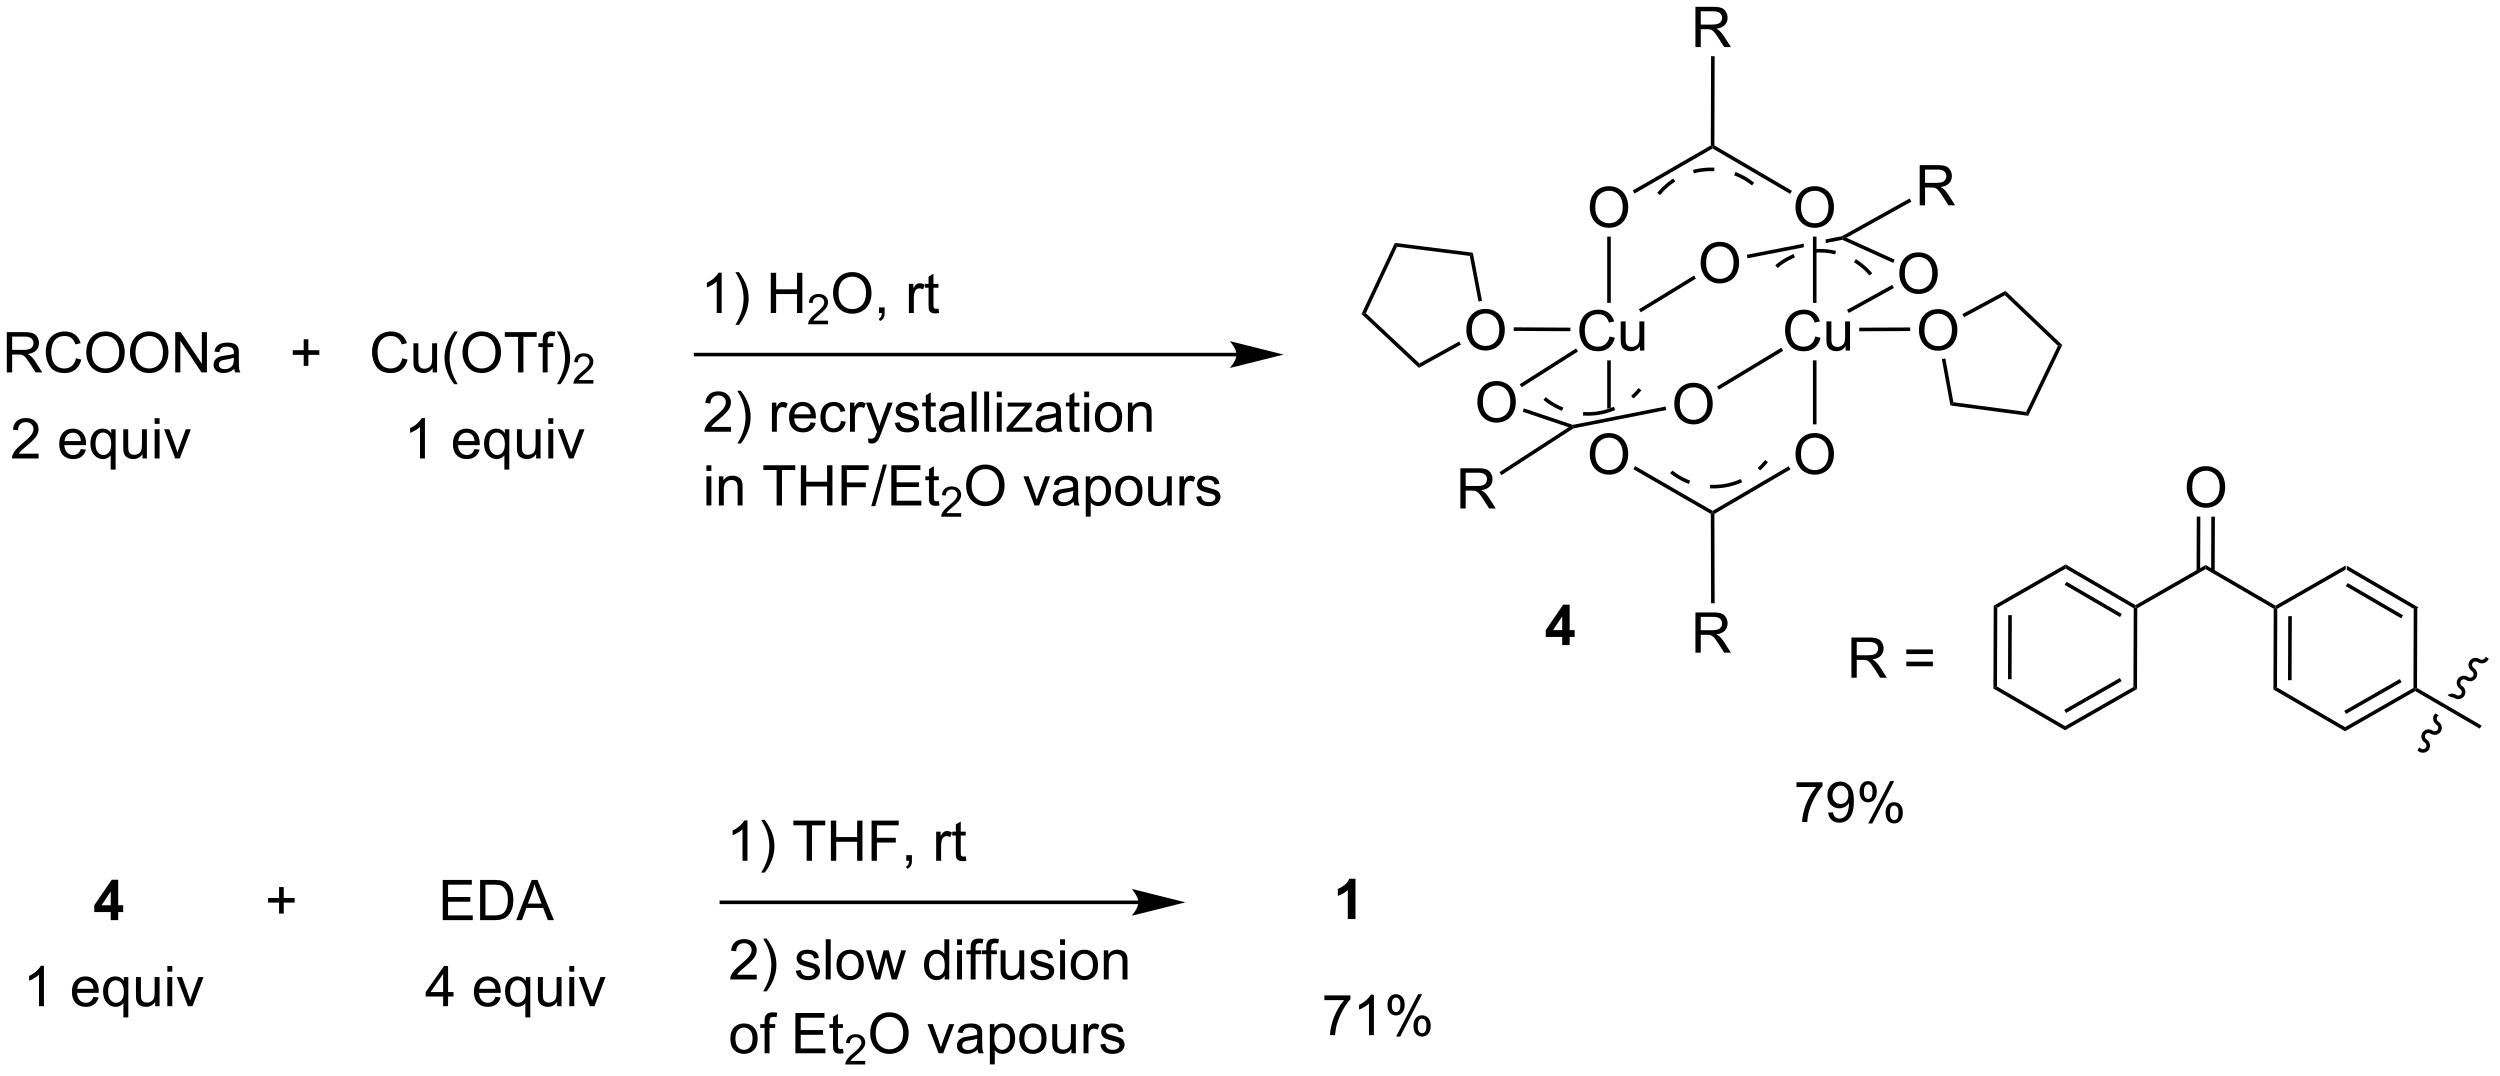 <?xml version="1.0" encoding="UTF-8"?>
<!DOCTYPE svg PUBLIC '-//W3C//DTD SVG 1.0//EN'
          'http://www.w3.org/TR/2001/REC-SVG-20010904/DTD/svg10.dtd'>
<svg stroke-dasharray="none" shape-rendering="auto" xmlns="http://www.w3.org/2000/svg" font-family="'Dialog'" text-rendering="auto" width="488" fill-opacity="1" color-interpolation="auto" color-rendering="auto" preserveAspectRatio="xMidYMid meet" font-size="12px" viewBox="0 0 488 210" fill="black" xmlns:xlink="http://www.w3.org/1999/xlink" stroke="black" image-rendering="auto" stroke-miterlimit="10" stroke-linecap="square" stroke-linejoin="miter" font-style="normal" stroke-width="1" height="210" stroke-dashoffset="0" font-weight="normal" stroke-opacity="1"
><!--Generated by the Batik Graphics2D SVG Generator--><defs id="genericDefs"
  /><g
  ><defs id="defs1"
    ><clipPath clipPathUnits="userSpaceOnUse" id="clipPath1"
      ><path d="M1.281 1.583 L366.768 1.583 L366.768 158.475 L1.281 158.475 L1.281 1.583 Z"
      /></clipPath
      ><clipPath clipPathUnits="userSpaceOnUse" id="clipPath2"
      ><path d="M5.04 0.295 L5.04 152.826 L360.365 152.826 L360.365 0.295 Z"
      /></clipPath
    ></defs
    ><g transform="scale(1.333,1.333) translate(-1.281,-1.583) matrix(1.029,0,0,1.029,-3.904,1.279)"
    ><path d="M349.214 86.743 L348.702 87.035 L339.011 81.394 L339.013 80.805 ZM347.011 87.857 L339.132 83.271 L338.875 83.712 L346.754 88.298 Z" stroke="none" clip-path="url(#clipPath2)"
    /></g
    ><g transform="matrix(1.371,0,0,1.371,-6.913,-0.405)"
    ><path d="M339.013 80.805 L339.011 81.394 L329.279 86.966 L329.025 86.818 L329.026 86.524 Z" stroke="none" clip-path="url(#clipPath2)"
    /></g
    ><g transform="matrix(1.371,0,0,1.371,-6.913,-0.405)"
    ><path d="M328.769 86.965 L329.025 86.818 L329.279 86.966 L329.239 98.18 L328.728 98.473 ZM330.837 88.021 L330.804 97.137 L331.315 97.139 L331.347 88.022 Z" stroke="none" clip-path="url(#clipPath2)"
    /></g
    ><g transform="matrix(1.371,0,0,1.371,-6.913,-0.405)"
    ><path d="M328.728 98.473 L329.239 98.18 L338.931 103.822 L338.929 104.411 Z" stroke="none" clip-path="url(#clipPath2)"
    /></g
    ><g transform="matrix(1.371,0,0,1.371,-6.913,-0.405)"
    ><path d="M338.929 104.411 L338.931 103.822 L348.663 98.249 L348.917 98.398 L348.916 98.692 ZM339.065 101.946 L346.977 97.416 L346.723 96.973 L338.812 101.503 Z" stroke="none" clip-path="url(#clipPath2)"
    /></g
    ><g transform="matrix(1.371,0,0,1.371,-6.913,-0.405)"
    ><path d="M349.173 98.251 L348.917 98.398 L348.663 98.249 L348.702 87.035 L349.214 86.743 Z" stroke="none" clip-path="url(#clipPath2)"
    /></g
    ><g transform="matrix(1.371,0,0,1.371,-6.913,-0.405)"
    ><path d="M329.026 86.524 L329.025 86.818 L328.769 86.965 L319.077 81.323 L319.079 80.734 Z" stroke="none" clip-path="url(#clipPath2)"
    /></g
    ><g transform="matrix(1.371,0,0,1.371,-6.913,-0.405)"
    ><path d="M319.079 80.734 L319.077 81.323 L309.346 86.895 L309.091 86.747 L309.092 86.453 Z" stroke="none" clip-path="url(#clipPath2)"
    /></g
    ><g transform="matrix(1.371,0,0,1.371,-6.913,-0.405)"
    ><path d="M309.092 86.453 L309.091 86.747 L308.836 86.894 L299.144 81.252 L299.146 80.663 ZM307.144 87.715 L299.265 83.129 L299.008 83.57 L306.887 88.156 Z" stroke="none" clip-path="url(#clipPath2)"
    /></g
    ><g transform="matrix(1.371,0,0,1.371,-6.913,-0.405)"
    ><path d="M299.146 80.663 L299.144 81.252 L289.412 86.825 L288.903 86.528 Z" stroke="none" clip-path="url(#clipPath2)"
    /></g
    ><g transform="matrix(1.371,0,0,1.371,-6.913,-0.405)"
    ><path d="M288.903 86.528 L289.412 86.825 L289.372 98.038 L288.861 98.331 ZM290.97 87.879 L290.938 96.995 L291.448 96.997 L291.48 87.881 Z" stroke="none" clip-path="url(#clipPath2)"
    /></g
    ><g transform="matrix(1.371,0,0,1.371,-6.913,-0.405)"
    ><path d="M288.861 98.331 L289.372 98.038 L299.064 103.68 L299.062 104.269 Z" stroke="none" clip-path="url(#clipPath2)"
    /></g
    ><g transform="matrix(1.371,0,0,1.371,-6.913,-0.405)"
    ><path d="M299.062 104.269 L299.064 103.68 L308.796 98.108 L309.305 98.404 ZM299.198 101.804 L307.11 97.274 L306.856 96.831 L298.945 101.361 Z" stroke="none" clip-path="url(#clipPath2)"
    /></g
    ><g transform="matrix(1.371,0,0,1.371,-6.913,-0.405)"
    ><path d="M309.305 98.404 L308.796 98.108 L308.836 86.894 L309.091 86.747 L309.346 86.895 Z" stroke="none" clip-path="url(#clipPath2)"
    /></g
    ><g transform="matrix(1.371,0,0,1.371,-6.913,-0.405)"
    ><path d="M316.382 69.706 Q316.382 68.279 317.148 67.474 Q317.914 66.667 319.125 66.667 Q319.916 66.667 320.552 67.047 Q321.19 67.424 321.523 68.102 Q321.859 68.779 321.859 69.638 Q321.859 70.51 321.507 71.198 Q321.156 71.885 320.51 72.24 Q319.867 72.594 319.119 72.594 Q318.312 72.594 317.674 72.203 Q317.039 71.81 316.71 71.135 Q316.382 70.458 316.382 69.706 ZM317.164 69.716 Q317.164 70.753 317.718 71.349 Q318.276 71.943 319.117 71.943 Q319.971 71.943 320.523 71.341 Q321.078 70.74 321.078 69.635 Q321.078 68.935 320.841 68.414 Q320.604 67.893 320.148 67.607 Q319.695 67.318 319.127 67.318 Q318.322 67.318 317.742 67.872 Q317.164 68.424 317.164 69.716 Z" stroke="none" clip-path="url(#clipPath2)"
    /></g
    ><g transform="matrix(1.371,0,0,1.371,-6.913,-0.405)"
    ><path d="M320.367 81.631 L320.395 73.855 L319.885 73.853 L319.857 81.629 ZM318.296 81.624 L318.323 73.847 L317.813 73.846 L317.785 81.622 Z" stroke="none" clip-path="url(#clipPath2)"
    /></g
    ><g transform="matrix(1.371,0,0,1.371,-6.913,-0.405)"
    ><path d="M268.644 96.791 L268.644 91.064 L271.183 91.064 Q271.948 91.064 272.347 91.218 Q272.745 91.371 272.982 91.762 Q273.222 92.153 273.222 92.627 Q273.222 93.236 272.826 93.655 Q272.433 94.072 271.607 94.184 Q271.909 94.33 272.066 94.471 Q272.396 94.775 272.693 95.231 L273.691 96.791 L272.738 96.791 L271.98 95.598 Q271.646 95.082 271.43 94.809 Q271.217 94.536 271.047 94.426 Q270.878 94.317 270.701 94.275 Q270.573 94.246 270.279 94.246 L269.401 94.246 L269.401 96.791 L268.644 96.791 ZM269.401 93.59 L271.029 93.59 Q271.55 93.59 271.842 93.484 Q272.136 93.377 272.287 93.14 Q272.441 92.903 272.441 92.627 Q272.441 92.221 272.144 91.96 Q271.849 91.697 271.214 91.697 L269.401 91.697 L269.401 93.59 ZM280.24 93.424 L276.459 93.424 L276.459 92.767 L280.24 92.767 L280.24 93.424 ZM280.24 95.161 L276.459 95.161 L276.459 94.504 L280.24 94.504 L280.24 95.161 Z" stroke="none" clip-path="url(#clipPath2)"
    /></g
    ><g transform="matrix(1.371,0,0,1.371,-6.913,-0.405)"
    ><path d="M6.013 53.313 L6.013 47.587 L8.552 47.587 Q9.317 47.587 9.716 47.74 Q10.114 47.894 10.351 48.285 Q10.591 48.675 10.591 49.149 Q10.591 49.759 10.195 50.178 Q9.802 50.595 8.976 50.706 Q9.278 50.852 9.435 50.993 Q9.765 51.298 10.062 51.753 L11.06 53.313 L10.107 53.313 L9.349 52.121 Q9.015 51.605 8.799 51.331 Q8.586 51.058 8.416 50.949 Q8.247 50.839 8.07 50.798 Q7.942 50.769 7.648 50.769 L6.771 50.769 L6.771 53.313 L6.013 53.313 ZM6.771 50.113 L8.398 50.113 Q8.919 50.113 9.211 50.006 Q9.505 49.899 9.656 49.662 Q9.81 49.425 9.81 49.149 Q9.81 48.743 9.513 48.483 Q9.218 48.22 8.583 48.22 L6.771 48.22 L6.771 50.113 ZM15.863 51.306 L16.621 51.496 Q16.384 52.431 15.764 52.923 Q15.144 53.412 14.251 53.412 Q13.324 53.412 12.743 53.035 Q12.165 52.657 11.86 51.944 Q11.558 51.227 11.558 50.407 Q11.558 49.511 11.899 48.847 Q12.243 48.181 12.873 47.834 Q13.504 47.488 14.261 47.488 Q15.121 47.488 15.707 47.925 Q16.293 48.363 16.524 49.157 L15.777 49.331 Q15.579 48.706 15.199 48.423 Q14.821 48.136 14.246 48.136 Q13.587 48.136 13.142 48.454 Q12.699 48.769 12.519 49.303 Q12.339 49.837 12.339 50.402 Q12.339 51.134 12.553 51.678 Q12.767 52.222 13.214 52.493 Q13.665 52.761 14.188 52.761 Q14.824 52.761 15.264 52.394 Q15.707 52.027 15.863 51.306 ZM17.325 50.524 Q17.325 49.097 18.091 48.292 Q18.857 47.485 20.067 47.485 Q20.859 47.485 21.494 47.865 Q22.133 48.243 22.466 48.92 Q22.802 49.597 22.802 50.456 Q22.802 51.329 22.45 52.016 Q22.099 52.704 21.453 53.058 Q20.81 53.412 20.062 53.412 Q19.255 53.412 18.617 53.022 Q17.982 52.628 17.653 51.954 Q17.325 51.277 17.325 50.524 ZM18.107 50.535 Q18.107 51.571 18.661 52.167 Q19.218 52.761 20.06 52.761 Q20.914 52.761 21.466 52.16 Q22.02 51.558 22.02 50.454 Q22.02 49.753 21.784 49.233 Q21.547 48.712 21.091 48.425 Q20.638 48.136 20.07 48.136 Q19.265 48.136 18.685 48.691 Q18.107 49.243 18.107 50.535 ZM23.548 50.524 Q23.548 49.097 24.314 48.292 Q25.079 47.485 26.29 47.485 Q27.082 47.485 27.717 47.865 Q28.355 48.243 28.689 48.92 Q29.024 49.597 29.024 50.456 Q29.024 51.329 28.673 52.016 Q28.321 52.704 27.675 53.058 Q27.032 53.412 26.285 53.412 Q25.478 53.412 24.84 53.022 Q24.204 52.628 23.876 51.954 Q23.548 51.277 23.548 50.524 ZM24.329 50.535 Q24.329 51.571 24.884 52.167 Q25.441 52.761 26.282 52.761 Q27.136 52.761 27.689 52.16 Q28.243 51.558 28.243 50.454 Q28.243 49.753 28.006 49.233 Q27.769 48.712 27.314 48.425 Q26.86 48.136 26.293 48.136 Q25.488 48.136 24.907 48.691 Q24.329 49.243 24.329 50.535 ZM29.992 53.313 L29.992 47.587 L30.77 47.587 L33.778 52.081 L33.778 47.587 L34.505 47.587 L34.505 53.313 L33.726 53.313 L30.718 48.813 L30.718 53.313 L29.992 53.313 ZM38.394 52.8 Q38.004 53.134 37.642 53.272 Q37.282 53.407 36.868 53.407 Q36.183 53.407 35.816 53.074 Q35.449 52.738 35.449 52.22 Q35.449 51.915 35.587 51.662 Q35.728 51.41 35.952 51.259 Q36.175 51.105 36.457 51.027 Q36.665 50.972 37.082 50.923 Q37.933 50.821 38.337 50.681 Q38.34 50.535 38.34 50.496 Q38.34 50.066 38.142 49.891 Q37.871 49.652 37.34 49.652 Q36.845 49.652 36.608 49.826 Q36.371 50.001 36.259 50.441 L35.571 50.347 Q35.665 49.907 35.879 49.636 Q36.095 49.363 36.501 49.217 Q36.907 49.071 37.441 49.071 Q37.972 49.071 38.303 49.196 Q38.636 49.321 38.793 49.511 Q38.949 49.699 39.011 49.988 Q39.048 50.167 39.048 50.636 L39.048 51.574 Q39.048 52.556 39.092 52.816 Q39.136 53.074 39.269 53.313 L38.535 53.313 Q38.425 53.095 38.394 52.8 ZM38.337 51.23 Q37.954 51.386 37.188 51.496 Q36.754 51.558 36.574 51.636 Q36.394 51.714 36.295 51.865 Q36.199 52.016 36.199 52.199 Q36.199 52.48 36.412 52.667 Q36.626 52.855 37.035 52.855 Q37.441 52.855 37.756 52.678 Q38.074 52.501 38.222 52.191 Q38.337 51.954 38.337 51.488 L38.337 51.23 ZM48.282 52.386 L48.282 50.816 L46.722 50.816 L46.722 50.16 L48.282 50.16 L48.282 48.602 L48.946 48.602 L48.946 50.16 L50.504 50.16 L50.504 50.816 L48.946 50.816 L48.946 52.386 L48.282 52.386 ZM62.32 51.306 L63.078 51.496 Q62.841 52.431 62.221 52.923 Q61.601 53.412 60.708 53.412 Q59.781 53.412 59.2 53.035 Q58.622 52.657 58.317 51.944 Q58.015 51.227 58.015 50.407 Q58.015 49.511 58.356 48.847 Q58.7 48.181 59.33 47.834 Q59.961 47.488 60.718 47.488 Q61.578 47.488 62.164 47.925 Q62.75 48.363 62.981 49.157 L62.234 49.331 Q62.036 48.706 61.656 48.423 Q61.278 48.136 60.703 48.136 Q60.044 48.136 59.599 48.454 Q59.156 48.769 58.976 49.303 Q58.797 49.837 58.797 50.402 Q58.797 51.134 59.01 51.678 Q59.224 52.222 59.672 52.493 Q60.122 52.761 60.645 52.761 Q61.281 52.761 61.721 52.394 Q62.164 52.027 62.32 51.306 ZM66.642 53.313 L66.642 52.704 Q66.157 53.407 65.324 53.407 Q64.957 53.407 64.639 53.266 Q64.321 53.126 64.165 52.912 Q64.011 52.699 63.949 52.391 Q63.907 52.183 63.907 51.735 L63.907 49.165 L64.61 49.165 L64.61 51.464 Q64.61 52.016 64.652 52.206 Q64.72 52.485 64.933 52.644 Q65.149 52.8 65.465 52.8 Q65.782 52.8 66.058 52.639 Q66.337 52.477 66.451 52.199 Q66.566 51.917 66.566 51.386 L66.566 49.165 L67.269 49.165 L67.269 53.313 L66.642 53.313 ZM69.716 54.998 Q69.132 54.264 68.729 53.279 Q68.328 52.292 68.328 51.238 Q68.328 50.308 68.63 49.456 Q68.981 48.47 69.716 47.488 L70.218 47.488 Q69.747 48.3 69.593 48.649 Q69.356 49.188 69.218 49.774 Q69.052 50.503 69.052 51.243 Q69.052 53.121 70.218 54.998 L69.716 54.998 ZM70.895 50.524 Q70.895 49.097 71.661 48.292 Q72.427 47.485 73.638 47.485 Q74.429 47.485 75.065 47.865 Q75.703 48.243 76.036 48.92 Q76.372 49.597 76.372 50.456 Q76.372 51.329 76.02 52.016 Q75.669 52.704 75.023 53.058 Q74.38 53.412 73.632 53.412 Q72.825 53.412 72.187 53.022 Q71.552 52.628 71.224 51.954 Q70.895 51.277 70.895 50.524 ZM71.677 50.535 Q71.677 51.571 72.231 52.167 Q72.789 52.761 73.63 52.761 Q74.484 52.761 75.036 52.16 Q75.591 51.558 75.591 50.454 Q75.591 49.753 75.354 49.233 Q75.117 48.712 74.661 48.425 Q74.208 48.136 73.64 48.136 Q72.836 48.136 72.255 48.691 Q71.677 49.243 71.677 50.535 ZM78.806 53.313 L78.806 48.261 L76.918 48.261 L76.918 47.587 L81.457 47.587 L81.457 48.261 L79.564 48.261 L79.564 53.313 L78.806 53.313 ZM82.312 53.313 L82.312 49.712 L81.692 49.712 L81.692 49.165 L82.312 49.165 L82.312 48.722 Q82.312 48.306 82.388 48.102 Q82.489 47.829 82.745 47.66 Q83 47.488 83.461 47.488 Q83.757 47.488 84.117 47.558 L84.013 48.173 Q83.794 48.134 83.599 48.134 Q83.278 48.134 83.145 48.272 Q83.013 48.407 83.013 48.782 L83.013 49.165 L83.82 49.165 L83.82 49.712 L83.013 49.712 L83.013 53.313 L82.312 53.313 ZM84.829 54.998 L84.324 54.998 Q85.493 53.121 85.493 51.243 Q85.493 50.509 85.324 49.785 Q85.191 49.199 84.954 48.66 Q84.8 48.308 84.324 47.488 L84.829 47.488 Q85.564 48.47 85.915 49.456 Q86.215 50.308 86.215 51.238 Q86.215 52.292 85.811 53.279 Q85.407 54.264 84.829 54.998 Z" stroke="none" clip-path="url(#clipPath2)"
    /></g
    ><g transform="matrix(1.371,0,0,1.371,-6.913,-0.405)"
    ><path d="M89.525 54.406 L89.525 54.913 L86.685 54.913 Q86.679 54.722 86.748 54.546 Q86.855 54.257 87.093 53.976 Q87.334 53.694 87.785 53.325 Q88.484 52.751 88.73 52.415 Q88.976 52.079 88.976 51.781 Q88.976 51.468 88.752 51.253 Q88.529 51.036 88.168 51.036 Q87.787 51.036 87.558 51.265 Q87.33 51.493 87.328 51.898 L86.785 51.843 Q86.841 51.236 87.205 50.919 Q87.568 50.601 88.179 50.601 Q88.799 50.601 89.158 50.944 Q89.519 51.286 89.519 51.792 Q89.519 52.05 89.414 52.3 Q89.308 52.548 89.062 52.824 Q88.818 53.099 88.25 53.579 Q87.775 53.978 87.64 54.12 Q87.506 54.263 87.418 54.406 L89.525 54.406 Z" stroke="none" clip-path="url(#clipPath2)"
    /></g
    ><g transform="matrix(1.371,0,0,1.371,-6.913,-0.405)"
    ><path d="M10.538 64.888 L10.538 65.566 L6.751 65.566 Q6.744 65.31 6.835 65.076 Q6.978 64.691 7.296 64.316 Q7.616 63.941 8.217 63.448 Q9.15 62.683 9.478 62.235 Q9.806 61.787 9.806 61.389 Q9.806 60.972 9.507 60.685 Q9.21 60.396 8.728 60.396 Q8.22 60.396 7.915 60.701 Q7.611 61.006 7.608 61.545 L6.884 61.472 Q6.96 60.662 7.444 60.24 Q7.928 59.816 8.744 59.816 Q9.569 59.816 10.048 60.274 Q10.53 60.73 10.53 61.404 Q10.53 61.748 10.389 62.081 Q10.249 62.412 9.921 62.779 Q9.595 63.146 8.837 63.787 Q8.204 64.318 8.025 64.508 Q7.845 64.698 7.728 64.888 L10.538 64.888 ZM16.548 64.23 L17.275 64.318 Q17.103 64.956 16.637 65.308 Q16.173 65.659 15.452 65.659 Q14.54 65.659 14.007 65.099 Q13.475 64.537 13.475 63.526 Q13.475 62.48 14.014 61.901 Q14.553 61.323 15.413 61.323 Q16.244 61.323 16.77 61.891 Q17.298 62.456 17.298 63.482 Q17.298 63.545 17.296 63.67 L14.202 63.67 Q14.241 64.355 14.587 64.719 Q14.936 65.081 15.454 65.081 Q15.842 65.081 16.116 64.878 Q16.389 64.675 16.548 64.23 ZM14.241 63.092 L16.556 63.092 Q16.509 62.568 16.291 62.308 Q15.954 61.901 15.421 61.901 Q14.936 61.901 14.606 62.227 Q14.275 62.55 14.241 63.092 ZM20.802 67.157 L20.802 65.123 Q20.638 65.355 20.344 65.508 Q20.05 65.659 19.716 65.659 Q18.979 65.659 18.445 65.071 Q17.912 64.48 17.912 63.451 Q17.912 62.826 18.128 62.331 Q18.346 61.834 18.758 61.579 Q19.169 61.323 19.662 61.323 Q20.432 61.323 20.872 61.972 L20.872 61.417 L21.505 61.417 L21.505 67.157 L20.802 67.157 ZM18.636 63.48 Q18.636 64.279 18.971 64.68 Q19.307 65.081 19.776 65.081 Q20.224 65.081 20.547 64.701 Q20.872 64.318 20.872 63.542 Q20.872 62.714 20.531 62.297 Q20.19 61.878 19.729 61.878 Q19.271 61.878 18.953 62.266 Q18.636 62.654 18.636 63.48 ZM25.327 65.566 L25.327 64.956 Q24.843 65.659 24.009 65.659 Q23.642 65.659 23.324 65.519 Q23.007 65.378 22.85 65.165 Q22.697 64.951 22.634 64.644 Q22.593 64.435 22.593 63.987 L22.593 61.417 L23.296 61.417 L23.296 63.717 Q23.296 64.269 23.337 64.459 Q23.405 64.737 23.619 64.896 Q23.835 65.053 24.15 65.053 Q24.468 65.053 24.744 64.891 Q25.022 64.73 25.137 64.451 Q25.251 64.17 25.251 63.639 L25.251 61.417 L25.954 61.417 L25.954 65.566 L25.327 65.566 ZM27.06 60.646 L27.06 59.839 L27.763 59.839 L27.763 60.646 L27.06 60.646 ZM27.06 65.566 L27.06 61.417 L27.763 61.417 L27.763 65.566 L27.06 65.566 ZM29.986 65.566 L28.408 61.417 L29.15 61.417 L30.041 63.901 Q30.186 64.303 30.306 64.737 Q30.4 64.409 30.569 63.948 L31.491 61.417 L32.212 61.417 L30.642 65.566 L29.986 65.566 Z" stroke="none" clip-path="url(#clipPath2)"
    /></g
    ><g transform="matrix(1.371,0,0,1.371,-6.913,-0.405)"
    ><path d="M65.542 65.566 L64.838 65.566 L64.838 61.084 Q64.583 61.326 64.172 61.568 Q63.76 61.81 63.432 61.933 L63.432 61.253 Q64.021 60.974 64.461 60.581 Q64.904 60.185 65.088 59.816 L65.542 59.816 L65.542 65.566 ZM72.599 64.23 L73.326 64.318 Q73.154 64.956 72.688 65.308 Q72.224 65.659 71.503 65.659 Q70.591 65.659 70.057 65.099 Q69.526 64.537 69.526 63.526 Q69.526 62.48 70.065 61.901 Q70.604 61.323 71.463 61.323 Q72.294 61.323 72.82 61.891 Q73.349 62.456 73.349 63.482 Q73.349 63.545 73.346 63.67 L70.253 63.67 Q70.292 64.355 70.638 64.719 Q70.987 65.081 71.505 65.081 Q71.893 65.081 72.167 64.878 Q72.44 64.675 72.599 64.23 ZM70.292 63.092 L72.607 63.092 Q72.56 62.568 72.341 62.308 Q72.005 61.901 71.471 61.901 Q70.987 61.901 70.656 62.227 Q70.326 62.55 70.292 63.092 ZM76.853 67.157 L76.853 65.123 Q76.689 65.355 76.394 65.508 Q76.1 65.659 75.767 65.659 Q75.03 65.659 74.496 65.071 Q73.962 64.48 73.962 63.451 Q73.962 62.826 74.178 62.331 Q74.397 61.834 74.809 61.579 Q75.22 61.323 75.712 61.323 Q76.483 61.323 76.923 61.972 L76.923 61.417 L77.556 61.417 L77.556 67.157 L76.853 67.157 ZM74.686 63.48 Q74.686 64.279 75.022 64.68 Q75.358 65.081 75.827 65.081 Q76.275 65.081 76.598 64.701 Q76.923 64.318 76.923 63.542 Q76.923 62.714 76.582 62.297 Q76.241 61.878 75.78 61.878 Q75.322 61.878 75.004 62.266 Q74.686 62.654 74.686 63.48 ZM81.378 65.566 L81.378 64.956 Q80.893 65.659 80.06 65.659 Q79.693 65.659 79.375 65.519 Q79.057 65.378 78.901 65.165 Q78.747 64.951 78.685 64.644 Q78.643 64.435 78.643 63.987 L78.643 61.417 L79.346 61.417 L79.346 63.717 Q79.346 64.269 79.388 64.459 Q79.456 64.737 79.669 64.896 Q79.885 65.053 80.201 65.053 Q80.518 65.053 80.794 64.891 Q81.073 64.73 81.188 64.451 Q81.302 64.17 81.302 63.639 L81.302 61.417 L82.005 61.417 L82.005 65.566 L81.378 65.566 ZM83.111 60.646 L83.111 59.839 L83.814 59.839 L83.814 60.646 L83.111 60.646 ZM83.111 65.566 L83.111 61.417 L83.814 61.417 L83.814 65.566 L83.111 65.566 ZM86.037 65.566 L84.458 61.417 L85.201 61.417 L86.091 63.901 Q86.237 64.303 86.357 64.737 Q86.451 64.409 86.62 63.948 L87.542 61.417 L88.263 61.417 L86.693 65.566 L86.037 65.566 Z" stroke="none" clip-path="url(#clipPath2)"
    /></g
    ><g transform="matrix(1.371,0,0,1.371,-6.913,-0.405)"
    ><path d="M181.097 50.523 L104.081 50.523 L103.826 50.523 L103.826 51.033 L104.081 51.033 L181.097 51.033 L181.352 51.033 L181.352 50.523 L181.097 50.523 ZM187.797 50.778 L180.143 48.865 C180.143 48.865 181.097 49.941 181.097 50.778 C181.097 51.616 180.143 52.692 180.143 52.692 Z" stroke="none" clip-path="url(#clipPath2)"
    /></g
    ><g transform="matrix(1.371,0,0,1.371,-6.913,-0.405)"
    ><path d="M107.791 44.863 L107.088 44.863 L107.088 40.382 Q106.833 40.624 106.421 40.866 Q106.01 41.108 105.682 41.231 L105.682 40.551 Q106.27 40.272 106.71 39.879 Q107.153 39.483 107.338 39.113 L107.791 39.113 L107.791 44.863 ZM110.248 46.548 L109.743 46.548 Q110.912 44.671 110.912 42.793 Q110.912 42.059 110.743 41.335 Q110.61 40.749 110.373 40.21 Q110.219 39.858 109.743 39.038 L110.248 39.038 Q110.983 40.02 111.334 41.007 Q111.633 41.858 111.633 42.788 Q111.633 43.843 111.23 44.83 Q110.826 45.814 110.248 46.548 ZM114.786 44.863 L114.786 39.137 L115.544 39.137 L115.544 41.488 L118.52 41.488 L118.52 39.137 L119.278 39.137 L119.278 44.863 L118.52 44.863 L118.52 42.163 L115.544 42.163 L115.544 44.863 L114.786 44.863 Z" stroke="none" clip-path="url(#clipPath2)"
    /></g
    ><g transform="matrix(1.371,0,0,1.371,-6.913,-0.405)"
    ><path d="M122.944 45.956 L122.944 46.463 L120.104 46.463 Q120.098 46.272 120.167 46.096 Q120.274 45.807 120.512 45.526 Q120.753 45.245 121.204 44.876 Q121.903 44.301 122.149 43.965 Q122.395 43.629 122.395 43.331 Q122.395 43.018 122.171 42.803 Q121.948 42.586 121.587 42.586 Q121.206 42.586 120.977 42.815 Q120.749 43.044 120.747 43.448 L120.204 43.393 Q120.26 42.786 120.624 42.469 Q120.987 42.151 121.598 42.151 Q122.217 42.151 122.577 42.495 Q122.938 42.836 122.938 43.342 Q122.938 43.6 122.833 43.85 Q122.727 44.098 122.481 44.374 Q122.237 44.649 121.669 45.129 Q121.194 45.528 121.059 45.67 Q120.924 45.813 120.837 45.956 L122.944 45.956 Z" stroke="none" clip-path="url(#clipPath2)"
    /></g
    ><g transform="matrix(1.371,0,0,1.371,-6.913,-0.405)"
    ><path d="M123.647 42.074 Q123.647 40.647 124.413 39.843 Q125.179 39.035 126.39 39.035 Q127.181 39.035 127.817 39.416 Q128.455 39.793 128.788 40.47 Q129.124 41.147 129.124 42.007 Q129.124 42.879 128.773 43.566 Q128.421 44.254 127.775 44.608 Q127.132 44.962 126.385 44.962 Q125.577 44.962 124.939 44.572 Q124.304 44.178 123.976 43.504 Q123.647 42.827 123.647 42.074 ZM124.429 42.085 Q124.429 43.121 124.984 43.718 Q125.541 44.311 126.382 44.311 Q127.236 44.311 127.788 43.71 Q128.343 43.108 128.343 42.004 Q128.343 41.303 128.106 40.783 Q127.869 40.262 127.413 39.975 Q126.96 39.686 126.392 39.686 Q125.588 39.686 125.007 40.241 Q124.429 40.793 124.429 42.085 ZM130.193 44.863 L130.193 44.061 L130.995 44.061 L130.995 44.863 Q130.995 45.306 130.839 45.577 Q130.683 45.848 130.341 45.996 L130.146 45.697 Q130.37 45.598 130.474 45.408 Q130.581 45.22 130.591 44.863 L130.193 44.863 ZM134.448 44.863 L134.448 40.715 L135.081 40.715 L135.081 41.343 Q135.323 40.903 135.526 40.762 Q135.732 40.621 135.98 40.621 Q136.334 40.621 136.701 40.848 L136.459 41.499 Q136.201 41.348 135.943 41.348 Q135.714 41.348 135.529 41.486 Q135.347 41.624 135.269 41.871 Q135.151 42.246 135.151 42.691 L135.151 44.863 L134.448 44.863 ZM138.654 44.233 L138.756 44.856 Q138.459 44.918 138.224 44.918 Q137.841 44.918 137.631 44.798 Q137.42 44.676 137.334 44.478 Q137.248 44.28 137.248 43.647 L137.248 41.262 L136.732 41.262 L136.732 40.715 L137.248 40.715 L137.248 39.686 L137.948 39.264 L137.948 40.715 L138.654 40.715 L138.654 41.262 L137.948 41.262 L137.948 43.686 Q137.948 43.988 137.985 44.074 Q138.021 44.16 138.105 44.212 Q138.19 44.262 138.347 44.262 Q138.464 44.262 138.654 44.233 Z" stroke="none" clip-path="url(#clipPath2)"
    /></g
    ><g transform="matrix(1.371,0,0,1.371,-6.913,-0.405)"
    ><path d="M260.823 112.35 L260.823 111.674 L264.529 111.674 L264.529 112.22 Q263.982 112.804 263.446 113.77 Q262.909 114.733 262.615 115.752 Q262.404 116.47 262.347 117.327 L261.623 117.327 Q261.636 116.65 261.889 115.694 Q262.144 114.736 262.618 113.848 Q263.092 112.96 263.628 112.35 L260.823 112.35 ZM265.33 116.002 L266.007 115.939 Q266.093 116.416 266.335 116.632 Q266.577 116.845 266.955 116.845 Q267.281 116.845 267.523 116.697 Q267.767 116.549 267.924 116.301 Q268.08 116.054 268.184 115.632 Q268.291 115.21 268.291 114.772 Q268.291 114.725 268.288 114.632 Q268.077 114.968 267.71 115.176 Q267.346 115.384 266.921 115.384 Q266.21 115.384 265.718 114.869 Q265.226 114.353 265.226 113.509 Q265.226 112.64 265.739 112.108 Q266.252 111.577 267.025 111.577 Q267.585 111.577 268.046 111.879 Q268.51 112.179 268.749 112.736 Q268.991 113.291 268.991 114.345 Q268.991 115.444 268.752 116.095 Q268.515 116.744 268.043 117.085 Q267.572 117.426 266.939 117.426 Q266.267 117.426 265.84 117.054 Q265.416 116.679 265.33 116.002 ZM268.21 113.475 Q268.21 112.869 267.887 112.515 Q267.564 112.158 267.111 112.158 Q266.642 112.158 266.293 112.541 Q265.947 112.924 265.947 113.533 Q265.947 114.08 266.278 114.424 Q266.609 114.765 267.093 114.765 Q267.58 114.765 267.895 114.424 Q268.21 114.08 268.21 113.475 ZM269.808 112.975 Q269.808 112.361 270.115 111.931 Q270.425 111.502 271.011 111.502 Q271.55 111.502 271.902 111.887 Q272.256 112.272 272.256 113.017 Q272.256 113.744 271.899 114.137 Q271.542 114.53 271.019 114.53 Q270.498 114.53 270.152 114.145 Q269.808 113.757 269.808 112.975 ZM271.029 111.986 Q270.769 111.986 270.594 112.213 Q270.42 112.439 270.42 113.046 Q270.42 113.595 270.594 113.822 Q270.771 114.046 271.029 114.046 Q271.295 114.046 271.469 113.819 Q271.644 113.593 271.644 112.991 Q271.644 112.436 271.467 112.213 Q271.292 111.986 271.029 111.986 ZM271.034 117.538 L274.167 111.502 L274.738 111.502 L271.615 117.538 L271.034 117.538 ZM273.511 115.983 Q273.511 115.366 273.818 114.939 Q274.128 114.509 274.717 114.509 Q275.256 114.509 275.61 114.895 Q275.964 115.28 275.964 116.025 Q275.964 116.752 275.605 117.145 Q275.248 117.538 274.722 117.538 Q274.201 117.538 273.855 117.15 Q273.511 116.759 273.511 115.983 ZM274.738 114.994 Q274.472 114.994 274.297 115.22 Q274.123 115.447 274.123 116.054 Q274.123 116.6 274.297 116.827 Q274.474 117.054 274.732 117.054 Q275.003 117.054 275.175 116.827 Q275.349 116.6 275.349 115.999 Q275.349 115.444 275.172 115.22 Q274.998 114.994 274.738 114.994 Z" stroke="none" clip-path="url(#clipPath2)"
    /></g
    ><g transform="matrix(1.371,0,0,1.371,-6.913,-0.405)"
    ><path d="M358.967 93.802 L358.827 94.015 C358.732 94.158 358.573 94.235 358.406 94.235 C358.301 94.235 358.194 94.205 358.098 94.141 C357.916 94.021 357.711 93.964 357.51 93.964 C357.178 93.964 356.855 94.121 356.663 94.413 C356.354 94.882 356.495 95.521 356.979 95.84 C357.227 96.004 357.303 96.326 357.149 96.559 C357.055 96.703 356.895 96.78 356.729 96.78 C356.624 96.78 356.517 96.749 356.421 96.686 C356.238 96.566 356.034 96.508 355.832 96.508 C355.5 96.508 355.178 96.666 354.985 96.958 C354.676 97.427 354.817 98.066 355.301 98.384 C355.549 98.548 355.626 98.87 355.472 99.104 C355.377 99.248 355.218 99.324 355.051 99.324 C354.947 99.324 354.839 99.294 354.743 99.231 C354.561 99.111 354.356 99.053 354.155 99.053 C353.925 99.053 353.699 99.129 353.519 99.272 L353.519 99.272 L354.04 99.576 L354.04 99.576 C354.077 99.567 354.115 99.563 354.154 99.563 C354.259 99.563 354.366 99.594 354.462 99.657 C354.645 99.777 354.849 99.834 355.051 99.834 C355.383 99.834 355.705 99.677 355.898 99.385 C356.207 98.916 356.066 98.277 355.582 97.958 C355.334 97.795 355.257 97.472 355.411 97.239 C355.506 97.095 355.665 97.019 355.832 97.019 C355.937 97.019 356.044 97.049 356.14 97.112 C356.322 97.232 356.527 97.29 356.728 97.29 C357.06 97.29 357.383 97.132 357.575 96.84 C357.885 96.371 357.743 95.733 357.26 95.414 C357.011 95.25 356.935 94.928 357.089 94.694 C357.183 94.551 357.343 94.474 357.509 94.474 C357.614 94.474 357.721 94.504 357.817 94.567 C358 94.688 358.204 94.745 358.406 94.745 C358.738 94.745 359.06 94.588 359.253 94.296 L359.393 94.083 L358.967 93.802 ZM351.781 101.868 C351.725 101.921 351.674 101.981 351.63 102.047 C351.321 102.516 351.462 103.155 351.946 103.474 C352.194 103.637 352.271 103.96 352.117 104.193 C352.022 104.337 351.863 104.413 351.696 104.413 C351.591 104.413 351.484 104.383 351.388 104.32 C351.206 104.2 351.001 104.142 350.8 104.142 C350.467 104.142 350.145 104.299 349.953 104.592 C349.644 105.061 349.785 105.699 350.269 106.018 C350.517 106.182 350.593 106.504 350.439 106.738 C350.345 106.881 350.185 106.958 350.019 106.958 C349.914 106.958 349.807 106.928 349.711 106.865 L349.498 106.724 L349.217 107.15 L349.43 107.29 C349.612 107.411 349.817 107.468 350.018 107.468 C350.351 107.468 350.673 107.311 350.865 107.019 C351.175 106.55 351.033 105.911 350.549 105.592 C350.301 105.428 350.225 105.106 350.379 104.873 C350.473 104.729 350.633 104.652 350.799 104.652 C350.904 104.652 351.012 104.683 351.107 104.746 C351.29 104.866 351.495 104.924 351.696 104.924 C352.028 104.924 352.35 104.766 352.543 104.474 C352.852 104.005 352.711 103.366 352.227 103.048 C351.979 102.884 351.902 102.562 352.056 102.328 C352.109 102.248 352.183 102.188 352.267 102.151 L352.267 102.151 L351.781 101.868 Z" stroke="none" clip-path="url(#clipPath2)"
    /></g
    ><g transform="matrix(1.371,0,0,1.371,-6.913,-0.405)"
    ><path d="M109.12 61.086 L109.12 61.763 L105.333 61.763 Q105.325 61.508 105.416 61.274 Q105.56 60.888 105.877 60.513 Q106.198 60.138 106.799 59.646 Q107.731 58.88 108.06 58.432 Q108.388 57.985 108.388 57.586 Q108.388 57.169 108.088 56.883 Q107.791 56.594 107.31 56.594 Q106.802 56.594 106.497 56.899 Q106.192 57.203 106.19 57.742 L105.466 57.669 Q105.541 56.86 106.026 56.438 Q106.51 56.013 107.325 56.013 Q108.151 56.013 108.63 56.471 Q109.112 56.927 109.112 57.602 Q109.112 57.946 108.971 58.279 Q108.831 58.61 108.502 58.977 Q108.177 59.344 107.419 59.985 Q106.786 60.516 106.606 60.706 Q106.427 60.896 106.31 61.086 L109.12 61.086 ZM110.53 63.448 L110.025 63.448 Q111.194 61.571 111.194 59.693 Q111.194 58.959 111.025 58.235 Q110.892 57.649 110.655 57.11 Q110.501 56.758 110.025 55.938 L110.53 55.938 Q111.264 56.919 111.616 57.906 Q111.915 58.758 111.915 59.688 Q111.915 60.742 111.511 61.729 Q111.108 62.714 110.53 63.448 ZM114.948 61.763 L114.948 57.615 L115.581 57.615 L115.581 58.242 Q115.823 57.802 116.026 57.662 Q116.231 57.521 116.479 57.521 Q116.833 57.521 117.2 57.748 L116.958 58.399 Q116.7 58.248 116.442 58.248 Q116.213 58.248 116.028 58.386 Q115.846 58.524 115.768 58.771 Q115.651 59.146 115.651 59.591 L115.651 61.763 L114.948 61.763 ZM120.458 60.427 L121.185 60.516 Q121.013 61.154 120.547 61.505 Q120.083 61.857 119.362 61.857 Q118.45 61.857 117.916 61.297 Q117.385 60.735 117.385 59.724 Q117.385 58.677 117.924 58.099 Q118.463 57.521 119.323 57.521 Q120.153 57.521 120.679 58.089 Q121.208 58.654 121.208 59.68 Q121.208 59.742 121.206 59.867 L118.112 59.867 Q118.151 60.552 118.497 60.917 Q118.846 61.279 119.364 61.279 Q119.752 61.279 120.026 61.076 Q120.299 60.873 120.458 60.427 ZM118.151 59.289 L120.466 59.289 Q120.419 58.766 120.2 58.505 Q119.864 58.099 119.331 58.099 Q118.846 58.099 118.515 58.425 Q118.185 58.748 118.151 59.289 ZM124.775 60.242 L125.467 60.334 Q125.353 61.047 124.886 61.453 Q124.42 61.857 123.741 61.857 Q122.889 61.857 122.371 61.3 Q121.853 60.742 121.853 59.703 Q121.853 59.031 122.074 58.529 Q122.298 58.024 122.754 57.774 Q123.209 57.521 123.743 57.521 Q124.42 57.521 124.85 57.862 Q125.28 58.203 125.4 58.834 L124.717 58.938 Q124.618 58.521 124.371 58.31 Q124.124 58.099 123.772 58.099 Q123.241 58.099 122.907 58.479 Q122.577 58.86 122.577 59.685 Q122.577 60.521 122.897 60.901 Q123.217 61.279 123.733 61.279 Q124.147 61.279 124.423 61.026 Q124.702 60.771 124.775 60.242 ZM126.061 61.763 L126.061 57.615 L126.694 57.615 L126.694 58.242 Q126.936 57.802 127.139 57.662 Q127.345 57.521 127.592 57.521 Q127.946 57.521 128.314 57.748 L128.071 58.399 Q127.814 58.248 127.556 58.248 Q127.327 58.248 127.142 58.386 Q126.959 58.524 126.881 58.771 Q126.764 59.146 126.764 59.591 L126.764 61.763 L126.061 61.763 ZM128.702 63.362 L128.623 62.701 Q128.853 62.763 129.024 62.763 Q129.259 62.763 129.399 62.685 Q129.54 62.607 129.631 62.466 Q129.696 62.362 129.845 61.943 Q129.866 61.886 129.907 61.771 L128.334 57.615 L129.092 57.615 L129.954 60.016 Q130.123 60.474 130.256 60.977 Q130.376 60.492 130.545 60.031 L131.431 57.615 L132.134 57.615 L130.556 61.834 Q130.303 62.518 130.162 62.776 Q129.975 63.123 129.733 63.284 Q129.491 63.448 129.155 63.448 Q128.952 63.448 128.702 63.362 ZM132.452 60.524 L133.147 60.414 Q133.204 60.834 133.472 61.057 Q133.741 61.279 134.22 61.279 Q134.704 61.279 134.939 61.081 Q135.173 60.883 135.173 60.617 Q135.173 60.38 134.967 60.242 Q134.821 60.149 134.248 60.005 Q133.475 59.81 133.175 59.667 Q132.876 59.524 132.722 59.274 Q132.569 59.021 132.569 58.716 Q132.569 58.438 132.694 58.203 Q132.821 57.966 133.04 57.81 Q133.204 57.688 133.488 57.604 Q133.772 57.521 134.095 57.521 Q134.584 57.521 134.952 57.662 Q135.321 57.802 135.496 58.042 Q135.673 58.281 135.741 58.685 L135.053 58.779 Q135.006 58.459 134.78 58.279 Q134.556 58.099 134.147 58.099 Q133.662 58.099 133.454 58.261 Q133.248 58.419 133.248 58.633 Q133.248 58.771 133.334 58.88 Q133.42 58.992 133.603 59.068 Q133.709 59.107 134.225 59.248 Q134.97 59.446 135.264 59.573 Q135.561 59.701 135.728 59.943 Q135.897 60.185 135.897 60.544 Q135.897 60.896 135.691 61.206 Q135.485 61.516 135.097 61.688 Q134.712 61.857 134.225 61.857 Q133.415 61.857 132.991 61.521 Q132.569 61.185 132.452 60.524 ZM138.267 61.133 L138.368 61.755 Q138.071 61.818 137.837 61.818 Q137.454 61.818 137.243 61.698 Q137.032 61.576 136.946 61.378 Q136.86 61.18 136.86 60.547 L136.86 58.162 L136.345 58.162 L136.345 57.615 L136.86 57.615 L136.86 56.586 L137.561 56.164 L137.561 57.615 L138.267 57.615 L138.267 58.162 L137.561 58.162 L137.561 60.586 Q137.561 60.888 137.597 60.974 Q137.634 61.06 137.717 61.112 Q137.803 61.162 137.959 61.162 Q138.077 61.162 138.267 61.133 ZM141.661 61.25 Q141.271 61.584 140.909 61.721 Q140.549 61.857 140.135 61.857 Q139.45 61.857 139.083 61.524 Q138.716 61.188 138.716 60.669 Q138.716 60.365 138.854 60.112 Q138.994 59.86 139.219 59.709 Q139.442 59.555 139.724 59.477 Q139.932 59.422 140.349 59.373 Q141.2 59.271 141.604 59.13 Q141.607 58.985 141.607 58.946 Q141.607 58.516 141.409 58.341 Q141.138 58.102 140.607 58.102 Q140.112 58.102 139.875 58.276 Q139.638 58.451 139.526 58.891 L138.838 58.797 Q138.932 58.357 139.146 58.086 Q139.362 57.813 139.768 57.667 Q140.174 57.521 140.708 57.521 Q141.239 57.521 141.57 57.646 Q141.903 57.771 142.06 57.961 Q142.216 58.149 142.278 58.438 Q142.315 58.617 142.315 59.086 L142.315 60.024 Q142.315 61.005 142.359 61.266 Q142.403 61.524 142.536 61.763 L141.802 61.763 Q141.692 61.544 141.661 61.25 ZM141.604 59.68 Q141.221 59.836 140.456 59.946 Q140.021 60.008 139.841 60.086 Q139.661 60.164 139.562 60.315 Q139.466 60.466 139.466 60.649 Q139.466 60.93 139.679 61.117 Q139.893 61.305 140.302 61.305 Q140.708 61.305 141.023 61.128 Q141.341 60.951 141.489 60.641 Q141.604 60.404 141.604 59.938 L141.604 59.68 ZM143.389 61.763 L143.389 56.037 L144.092 56.037 L144.092 61.763 L143.389 61.763 ZM145.166 61.763 L145.166 56.037 L145.869 56.037 L145.869 61.763 L145.166 61.763 ZM146.962 56.844 L146.962 56.037 L147.665 56.037 L147.665 56.844 L146.962 56.844 ZM146.962 61.763 L146.962 57.615 L147.665 57.615 L147.665 61.763 L146.962 61.763 ZM148.364 61.763 L148.364 61.193 L151.005 58.162 Q150.557 58.185 150.213 58.185 L148.521 58.185 L148.521 57.615 L151.911 57.615 L151.911 58.078 L149.666 60.711 L149.232 61.193 Q149.706 61.156 150.119 61.156 L152.036 61.156 L152.036 61.763 L148.364 61.763 ZM155.442 61.25 Q155.052 61.584 154.69 61.721 Q154.331 61.857 153.916 61.857 Q153.232 61.857 152.864 61.524 Q152.497 61.188 152.497 60.669 Q152.497 60.365 152.635 60.112 Q152.776 59.86 153 59.709 Q153.224 59.555 153.505 59.477 Q153.713 59.422 154.13 59.373 Q154.982 59.271 155.385 59.13 Q155.388 58.985 155.388 58.946 Q155.388 58.516 155.19 58.341 Q154.919 58.102 154.388 58.102 Q153.893 58.102 153.656 58.276 Q153.419 58.451 153.307 58.891 L152.619 58.797 Q152.713 58.357 152.927 58.086 Q153.143 57.813 153.549 57.667 Q153.956 57.521 154.489 57.521 Q155.021 57.521 155.351 57.646 Q155.685 57.771 155.841 57.961 Q155.997 58.149 156.06 58.438 Q156.096 58.617 156.096 59.086 L156.096 60.024 Q156.096 61.005 156.14 61.266 Q156.185 61.524 156.317 61.763 L155.583 61.763 Q155.474 61.544 155.442 61.25 ZM155.385 59.68 Q155.002 59.836 154.237 59.946 Q153.802 60.008 153.622 60.086 Q153.442 60.164 153.344 60.315 Q153.247 60.466 153.247 60.649 Q153.247 60.93 153.461 61.117 Q153.674 61.305 154.083 61.305 Q154.489 61.305 154.804 61.128 Q155.122 60.951 155.271 60.641 Q155.385 60.404 155.385 59.938 L155.385 59.68 ZM158.72 61.133 L158.821 61.755 Q158.524 61.818 158.29 61.818 Q157.907 61.818 157.696 61.698 Q157.485 61.576 157.399 61.378 Q157.314 61.18 157.314 60.547 L157.314 58.162 L156.798 58.162 L156.798 57.615 L157.314 57.615 L157.314 56.586 L158.014 56.164 L158.014 57.615 L158.72 57.615 L158.72 58.162 L158.014 58.162 L158.014 60.586 Q158.014 60.888 158.05 60.974 Q158.087 61.06 158.17 61.112 Q158.256 61.162 158.412 61.162 Q158.53 61.162 158.72 61.133 ZM159.411 56.844 L159.411 56.037 L160.114 56.037 L160.114 56.844 L159.411 56.844 ZM159.411 61.763 L159.411 57.615 L160.114 57.615 L160.114 61.763 L159.411 61.763 ZM160.923 59.688 Q160.923 58.537 161.564 57.982 Q162.1 57.521 162.868 57.521 Q163.725 57.521 164.267 58.081 Q164.811 58.641 164.811 59.63 Q164.811 60.43 164.569 60.891 Q164.329 61.349 163.871 61.604 Q163.412 61.857 162.868 61.857 Q161.998 61.857 161.459 61.3 Q160.923 60.74 160.923 59.688 ZM161.647 59.688 Q161.647 60.485 161.993 60.883 Q162.342 61.279 162.868 61.279 Q163.392 61.279 163.738 60.88 Q164.087 60.482 164.087 59.664 Q164.087 58.896 163.738 58.5 Q163.389 58.102 162.868 58.102 Q162.342 58.102 161.993 58.498 Q161.647 58.891 161.647 59.688 ZM165.635 61.763 L165.635 57.615 L166.268 57.615 L166.268 58.203 Q166.724 57.521 167.588 57.521 Q167.963 57.521 168.276 57.656 Q168.591 57.789 168.747 58.008 Q168.903 58.227 168.966 58.529 Q169.005 58.724 169.005 59.211 L169.005 61.763 L168.302 61.763 L168.302 59.24 Q168.302 58.81 168.219 58.596 Q168.138 58.383 167.929 58.258 Q167.721 58.13 167.44 58.13 Q166.989 58.13 166.664 58.417 Q166.338 58.701 166.338 59.498 L166.338 61.763 L165.635 61.763 Z" stroke="none" clip-path="url(#clipPath2)"
    /></g
    ><g transform="matrix(1.371,0,0,1.371,-6.913,-0.405)"
    ><path d="M105.622 67.344 L105.622 66.537 L106.325 66.537 L106.325 67.344 L105.622 67.344 ZM105.622 72.263 L105.622 68.115 L106.325 68.115 L106.325 72.263 L105.622 72.263 ZM107.397 72.263 L107.397 68.115 L108.03 68.115 L108.03 68.703 Q108.485 68.021 109.35 68.021 Q109.725 68.021 110.037 68.156 Q110.353 68.289 110.509 68.508 Q110.665 68.727 110.728 69.029 Q110.767 69.224 110.767 69.711 L110.767 72.263 L110.064 72.263 L110.064 69.74 Q110.064 69.31 109.98 69.097 Q109.9 68.883 109.691 68.758 Q109.483 68.63 109.202 68.63 Q108.751 68.63 108.425 68.917 Q108.1 69.201 108.1 69.998 L108.1 72.263 L107.397 72.263 ZM115.616 72.263 L115.616 67.211 L113.728 67.211 L113.728 66.537 L118.267 66.537 L118.267 67.211 L116.374 67.211 L116.374 72.263 L115.616 72.263 ZM119.067 72.263 L119.067 66.537 L119.825 66.537 L119.825 68.888 L122.802 68.888 L122.802 66.537 L123.56 66.537 L123.56 72.263 L122.802 72.263 L122.802 69.563 L119.825 69.563 L119.825 72.263 L119.067 72.263 ZM124.86 72.263 L124.86 66.537 L128.725 66.537 L128.725 67.211 L125.618 67.211 L125.618 68.985 L128.306 68.985 L128.306 69.662 L125.618 69.662 L125.618 72.263 L124.86 72.263 ZM129.091 72.362 L130.752 66.438 L131.315 66.438 L129.659 72.362 L129.091 72.362 ZM131.946 72.263 L131.946 66.537 L136.087 66.537 L136.087 67.211 L132.704 67.211 L132.704 68.966 L135.873 68.966 L135.873 69.638 L132.704 69.638 L132.704 71.586 L136.22 71.586 L136.22 72.263 L131.946 72.263 ZM138.712 71.633 L138.814 72.255 Q138.517 72.318 138.282 72.318 Q137.899 72.318 137.689 72.198 Q137.478 72.076 137.392 71.878 Q137.306 71.68 137.306 71.047 L137.306 68.662 L136.79 68.662 L136.79 68.115 L137.306 68.115 L137.306 67.086 L138.006 66.664 L138.006 68.115 L138.712 68.115 L138.712 68.662 L138.006 68.662 L138.006 71.086 Q138.006 71.388 138.043 71.474 Q138.079 71.56 138.162 71.612 Q138.248 71.662 138.405 71.662 Q138.522 71.662 138.712 71.633 Z" stroke="none" clip-path="url(#clipPath2)"
    /></g
    ><g transform="matrix(1.371,0,0,1.371,-6.913,-0.405)"
    ><path d="M141.894 73.355 L141.894 73.863 L139.054 73.863 Q139.048 73.672 139.116 73.496 Q139.224 73.207 139.462 72.926 Q139.702 72.644 140.153 72.275 Q140.853 71.701 141.099 71.365 Q141.345 71.029 141.345 70.73 Q141.345 70.418 141.12 70.203 Q140.898 69.986 140.536 69.986 Q140.155 69.986 139.927 70.215 Q139.698 70.443 139.696 70.848 L139.153 70.793 Q139.21 70.186 139.573 69.869 Q139.937 69.551 140.548 69.551 Q141.167 69.551 141.526 69.894 Q141.888 70.236 141.888 70.742 Q141.888 71 141.782 71.25 Q141.677 71.498 141.431 71.773 Q141.187 72.049 140.618 72.529 Q140.144 72.928 140.009 73.07 Q139.874 73.213 139.786 73.355 L141.894 73.355 Z" stroke="none" clip-path="url(#clipPath2)"
    /></g
    ><g transform="matrix(1.371,0,0,1.371,-6.913,-0.405)"
    ><path d="M142.597 69.474 Q142.597 68.047 143.363 67.242 Q144.128 66.435 145.339 66.435 Q146.131 66.435 146.766 66.815 Q147.404 67.193 147.738 67.87 Q148.074 68.547 148.074 69.406 Q148.074 70.279 147.722 70.966 Q147.371 71.654 146.725 72.008 Q146.082 72.362 145.334 72.362 Q144.527 72.362 143.889 71.972 Q143.253 71.578 142.925 70.904 Q142.597 70.227 142.597 69.474 ZM143.378 69.485 Q143.378 70.521 143.933 71.117 Q144.49 71.711 145.332 71.711 Q146.186 71.711 146.738 71.11 Q147.292 70.508 147.292 69.404 Q147.292 68.703 147.055 68.183 Q146.819 67.662 146.363 67.375 Q145.91 67.086 145.342 67.086 Q144.537 67.086 143.957 67.641 Q143.378 68.193 143.378 69.485 ZM152.334 72.263 L150.756 68.115 L151.498 68.115 L152.389 70.599 Q152.535 71 152.654 71.435 Q152.748 71.107 152.917 70.646 L153.839 68.115 L154.561 68.115 L152.99 72.263 L152.334 72.263 ZM157.889 71.75 Q157.498 72.084 157.136 72.222 Q156.777 72.357 156.363 72.357 Q155.678 72.357 155.311 72.024 Q154.944 71.688 154.944 71.169 Q154.944 70.865 155.082 70.612 Q155.222 70.36 155.446 70.209 Q155.67 70.055 155.951 69.977 Q156.16 69.922 156.576 69.873 Q157.428 69.771 157.832 69.63 Q157.834 69.485 157.834 69.445 Q157.834 69.016 157.636 68.841 Q157.365 68.602 156.834 68.602 Q156.339 68.602 156.102 68.776 Q155.865 68.951 155.753 69.391 L155.066 69.297 Q155.16 68.857 155.373 68.586 Q155.589 68.313 155.996 68.167 Q156.402 68.021 156.936 68.021 Q157.467 68.021 157.798 68.146 Q158.131 68.271 158.287 68.461 Q158.444 68.649 158.506 68.938 Q158.542 69.117 158.542 69.586 L158.542 70.524 Q158.542 71.505 158.587 71.766 Q158.631 72.024 158.764 72.263 L158.029 72.263 Q157.92 72.044 157.889 71.75 ZM157.832 70.18 Q157.449 70.336 156.683 70.445 Q156.248 70.508 156.069 70.586 Q155.889 70.664 155.79 70.815 Q155.694 70.966 155.694 71.149 Q155.694 71.43 155.907 71.617 Q156.121 71.805 156.529 71.805 Q156.936 71.805 157.251 71.628 Q157.569 71.451 157.717 71.141 Q157.832 70.904 157.832 70.438 L157.832 70.18 ZM159.632 73.854 L159.632 68.115 L160.273 68.115 L160.273 68.654 Q160.5 68.336 160.783 68.18 Q161.07 68.021 161.476 68.021 Q162.007 68.021 162.413 68.294 Q162.82 68.568 163.025 69.065 Q163.234 69.563 163.234 70.156 Q163.234 70.794 163.005 71.305 Q162.775 71.813 162.341 72.086 Q161.906 72.357 161.424 72.357 Q161.072 72.357 160.794 72.209 Q160.515 72.06 160.335 71.834 L160.335 73.854 L159.632 73.854 ZM160.268 70.211 Q160.268 71.013 160.591 71.396 Q160.916 71.779 161.377 71.779 Q161.846 71.779 162.179 71.383 Q162.515 70.985 162.515 70.154 Q162.515 69.36 162.187 68.966 Q161.862 68.57 161.408 68.57 Q160.96 68.57 160.614 68.992 Q160.268 69.412 160.268 70.211 ZM163.819 70.188 Q163.819 69.037 164.459 68.482 Q164.996 68.021 165.764 68.021 Q166.621 68.021 167.162 68.581 Q167.707 69.141 167.707 70.13 Q167.707 70.93 167.464 71.391 Q167.225 71.849 166.766 72.104 Q166.308 72.357 165.764 72.357 Q164.894 72.357 164.355 71.8 Q163.819 71.24 163.819 70.188 ZM164.542 70.188 Q164.542 70.985 164.889 71.383 Q165.238 71.779 165.764 71.779 Q166.287 71.779 166.634 71.38 Q166.982 70.982 166.982 70.164 Q166.982 69.396 166.634 69 Q166.285 68.602 165.764 68.602 Q165.238 68.602 164.889 68.998 Q164.542 69.391 164.542 70.188 ZM171.25 72.263 L171.25 71.654 Q170.765 72.357 169.932 72.357 Q169.565 72.357 169.247 72.216 Q168.929 72.076 168.773 71.862 Q168.619 71.649 168.557 71.341 Q168.515 71.133 168.515 70.685 L168.515 68.115 L169.218 68.115 L169.218 70.414 Q169.218 70.966 169.26 71.156 Q169.328 71.435 169.541 71.594 Q169.757 71.75 170.072 71.75 Q170.39 71.75 170.666 71.589 Q170.945 71.427 171.059 71.149 Q171.174 70.867 171.174 70.336 L171.174 68.115 L171.877 68.115 L171.877 72.263 L171.25 72.263 ZM172.972 72.263 L172.972 68.115 L173.605 68.115 L173.605 68.742 Q173.847 68.302 174.05 68.162 Q174.256 68.021 174.503 68.021 Q174.857 68.021 175.225 68.248 L174.982 68.899 Q174.725 68.748 174.467 68.748 Q174.238 68.748 174.053 68.886 Q173.871 69.024 173.792 69.271 Q173.675 69.646 173.675 70.091 L173.675 72.263 L172.972 72.263 ZM175.363 71.024 L176.058 70.914 Q176.115 71.334 176.384 71.558 Q176.652 71.779 177.131 71.779 Q177.615 71.779 177.85 71.581 Q178.084 71.383 178.084 71.117 Q178.084 70.88 177.878 70.742 Q177.732 70.649 177.16 70.505 Q176.386 70.31 176.087 70.167 Q175.787 70.024 175.634 69.774 Q175.48 69.521 175.48 69.216 Q175.48 68.938 175.605 68.703 Q175.732 68.466 175.951 68.31 Q176.115 68.188 176.399 68.104 Q176.683 68.021 177.006 68.021 Q177.496 68.021 177.863 68.162 Q178.232 68.302 178.407 68.542 Q178.584 68.781 178.652 69.185 L177.964 69.279 Q177.917 68.959 177.691 68.779 Q177.467 68.599 177.058 68.599 Q176.574 68.599 176.365 68.761 Q176.16 68.919 176.16 69.133 Q176.16 69.271 176.246 69.38 Q176.332 69.492 176.514 69.568 Q176.621 69.607 177.136 69.748 Q177.881 69.945 178.175 70.073 Q178.472 70.201 178.639 70.443 Q178.808 70.685 178.808 71.044 Q178.808 71.396 178.602 71.706 Q178.397 72.016 178.009 72.188 Q177.623 72.357 177.136 72.357 Q176.326 72.357 175.902 72.021 Q175.48 71.685 175.363 71.024 Z" stroke="none" clip-path="url(#clipPath2)"
    /></g
    ><g transform="matrix(1.371,0,0,1.371,-6.913,-0.405)"
    ><path d="M234.208 48.2 L234.966 48.39 Q234.729 49.325 234.109 49.817 Q233.489 50.307 232.596 50.307 Q231.669 50.307 231.088 49.929 Q230.51 49.551 230.205 48.838 Q229.903 48.122 229.903 47.301 Q229.903 46.406 230.244 45.742 Q230.588 45.075 231.218 44.728 Q231.848 44.382 232.606 44.382 Q233.466 44.382 234.052 44.82 Q234.637 45.257 234.869 46.051 L234.122 46.226 Q233.924 45.601 233.544 45.317 Q233.166 45.031 232.591 45.031 Q231.932 45.031 231.487 45.348 Q231.044 45.663 230.864 46.197 Q230.684 46.731 230.684 47.296 Q230.684 48.028 230.898 48.572 Q231.112 49.117 231.559 49.387 Q232.01 49.656 232.533 49.656 Q233.169 49.656 233.609 49.288 Q234.052 48.921 234.208 48.2 ZM238.529 50.208 L238.529 49.598 Q238.045 50.301 237.212 50.301 Q236.845 50.301 236.527 50.161 Q236.209 50.02 236.053 49.807 Q235.899 49.593 235.837 49.286 Q235.795 49.078 235.795 48.63 L235.795 46.059 L236.498 46.059 L236.498 48.359 Q236.498 48.911 236.54 49.101 Q236.608 49.38 236.821 49.538 Q237.037 49.695 237.352 49.695 Q237.67 49.695 237.946 49.533 Q238.225 49.372 238.339 49.093 Q238.454 48.812 238.454 48.281 L238.454 46.059 L239.157 46.059 L239.157 50.208 L238.529 50.208 Z" stroke="none" clip-path="url(#clipPath2)"
    /></g
    ><g transform="matrix(1.371,0,0,1.371,-6.913,-0.405)"
    ><path d="M215.385 57.581 Q215.385 56.154 216.151 55.35 Q216.916 54.542 218.127 54.542 Q218.919 54.542 219.554 54.923 Q220.192 55.3 220.526 55.977 Q220.862 56.654 220.862 57.514 Q220.862 58.386 220.51 59.074 Q220.158 59.761 219.513 60.115 Q218.869 60.469 218.122 60.469 Q217.315 60.469 216.677 60.079 Q216.041 59.686 215.713 59.011 Q215.385 58.334 215.385 57.581 ZM216.166 57.592 Q216.166 58.628 216.721 59.225 Q217.278 59.818 218.119 59.818 Q218.974 59.818 219.526 59.217 Q220.08 58.615 220.08 57.511 Q220.08 56.811 219.843 56.29 Q219.606 55.769 219.151 55.483 Q218.697 55.193 218.13 55.193 Q217.325 55.193 216.744 55.748 Q216.166 56.3 216.166 57.592 Z" stroke="none" clip-path="url(#clipPath2)"
    /></g
    ><g transform="matrix(1.371,0,0,1.371,-6.913,-0.405)"
    ><path d="M229.438 49.908 L229.711 50.339 L221.691 55.432 L221.417 55.001 Z" stroke="none" clip-path="url(#clipPath2)"
    /></g
    ><g transform="matrix(1.371,0,0,1.371,-6.913,-0.405)"
    ><path d="M247.174 37.764 Q247.174 36.337 247.94 35.533 Q248.705 34.725 249.916 34.725 Q250.708 34.725 251.343 35.106 Q251.981 35.483 252.315 36.16 Q252.651 36.837 252.651 37.697 Q252.651 38.569 252.299 39.257 Q251.948 39.944 251.302 40.298 Q250.659 40.653 249.911 40.653 Q249.104 40.653 248.466 40.262 Q247.83 39.869 247.502 39.194 Q247.174 38.517 247.174 37.764 ZM247.955 37.775 Q247.955 38.811 248.51 39.408 Q249.067 40.002 249.909 40.002 Q250.763 40.002 251.315 39.4 Q251.869 38.798 251.869 37.694 Q251.869 36.994 251.632 36.473 Q251.395 35.952 250.94 35.666 Q250.487 35.377 249.919 35.377 Q249.114 35.377 248.534 35.931 Q247.955 36.483 247.955 37.775 Z" stroke="none" clip-path="url(#clipPath2)"
    /></g
    ><g transform="matrix(1.371,0,0,1.371,-6.913,-0.405)"
    ><path d="M238.657 44.761 L238.391 44.326 L246.236 39.527 L246.502 39.963 Z" stroke="none" clip-path="url(#clipPath2)"
    /></g
    ><g transform="matrix(1.371,0,0,1.371,-6.913,-0.405)"
    ><path d="M231.391 29.844 Q231.391 28.417 232.156 27.613 Q232.922 26.805 234.133 26.805 Q234.925 26.805 235.56 27.185 Q236.198 27.563 236.531 28.24 Q236.867 28.917 236.867 29.776 Q236.867 30.649 236.516 31.336 Q236.164 32.024 235.518 32.378 Q234.875 32.732 234.128 32.732 Q233.32 32.732 232.682 32.342 Q232.047 31.948 231.719 31.274 Q231.391 30.597 231.391 29.844 ZM232.172 29.855 Q232.172 30.891 232.727 31.488 Q233.284 32.081 234.125 32.081 Q234.979 32.081 235.531 31.48 Q236.086 30.878 236.086 29.774 Q236.086 29.073 235.849 28.553 Q235.612 28.032 235.156 27.745 Q234.703 27.456 234.136 27.456 Q233.331 27.456 232.75 28.011 Q232.172 28.563 232.172 29.855 Z" stroke="none" clip-path="url(#clipPath2)"
    /></g
    ><g transform="matrix(1.371,0,0,1.371,-6.913,-0.405)"
    ><path d="M234.383 43.421 L233.873 43.421 L233.873 33.989 L234.383 33.989 Z" stroke="none" clip-path="url(#clipPath2)"
    /></g
    ><g transform="matrix(1.371,0,0,1.371,-6.913,-0.405)"
    ><path d="M231.391 64.993 Q231.391 63.566 232.156 62.761 Q232.922 61.954 234.133 61.954 Q234.925 61.954 235.56 62.334 Q236.198 62.712 236.531 63.389 Q236.867 64.066 236.867 64.925 Q236.867 65.798 236.516 66.485 Q236.164 67.173 235.518 67.527 Q234.875 67.881 234.128 67.881 Q233.32 67.881 232.682 67.49 Q232.047 67.097 231.719 66.423 Q231.391 65.746 231.391 64.993 ZM232.172 65.003 Q232.172 66.04 232.727 66.636 Q233.284 67.23 234.125 67.23 Q234.979 67.23 235.531 66.628 Q236.086 66.027 236.086 64.923 Q236.086 64.222 235.849 63.701 Q235.612 63.181 235.156 62.894 Q234.703 62.605 234.136 62.605 Q233.331 62.605 232.75 63.16 Q232.172 63.712 232.172 65.003 Z" stroke="none" clip-path="url(#clipPath2)"
    /></g
    ><g transform="matrix(1.371,0,0,1.371,-6.913,-0.405)"
    ><path d="M233.873 51.605 L233.873 58.49 L234.383 58.389 L234.383 58.389 L234.383 51.605 Z" stroke="none" clip-path="url(#clipPath2)"
    /></g
    ><g transform="matrix(1.371,0,0,1.371,-6.913,-0.405)"
    ><path d="M263.498 48.2 L264.256 48.39 Q264.019 49.325 263.399 49.817 Q262.78 50.307 261.886 50.307 Q260.959 50.307 260.378 49.929 Q259.8 49.551 259.496 48.838 Q259.194 48.122 259.194 47.301 Q259.194 46.406 259.535 45.742 Q259.878 45.075 260.509 44.728 Q261.139 44.382 261.897 44.382 Q262.756 44.382 263.342 44.82 Q263.928 45.257 264.16 46.051 L263.412 46.226 Q263.214 45.601 262.834 45.317 Q262.457 45.031 261.881 45.031 Q261.222 45.031 260.777 45.348 Q260.334 45.663 260.155 46.197 Q259.975 46.731 259.975 47.296 Q259.975 48.028 260.188 48.572 Q260.402 49.117 260.85 49.387 Q261.3 49.656 261.824 49.656 Q262.459 49.656 262.899 49.288 Q263.342 48.921 263.498 48.2 ZM267.82 50.208 L267.82 49.598 Q267.336 50.301 266.502 50.301 Q266.135 50.301 265.817 50.161 Q265.5 50.02 265.343 49.807 Q265.19 49.593 265.127 49.286 Q265.086 49.078 265.086 48.63 L265.086 46.059 L265.789 46.059 L265.789 48.359 Q265.789 48.911 265.83 49.101 Q265.898 49.38 266.112 49.538 Q266.328 49.695 266.643 49.695 Q266.961 49.695 267.237 49.533 Q267.515 49.372 267.63 49.093 Q267.744 48.812 267.744 48.281 L267.744 46.059 L268.447 46.059 L268.447 50.208 L267.82 50.208 Z" stroke="none" clip-path="url(#clipPath2)"
    /></g
    ><g transform="matrix(1.371,0,0,1.371,-6.913,-0.405)"
    ><path d="M243.424 57.832 Q243.424 56.405 244.189 55.6 Q244.955 54.793 246.166 54.793 Q246.958 54.793 247.593 55.173 Q248.231 55.55 248.564 56.228 Q248.9 56.905 248.9 57.764 Q248.9 58.636 248.549 59.324 Q248.197 60.011 247.551 60.366 Q246.908 60.72 246.161 60.72 Q245.353 60.72 244.715 60.329 Q244.08 59.936 243.752 59.261 Q243.424 58.584 243.424 57.832 ZM244.205 57.842 Q244.205 58.879 244.76 59.475 Q245.317 60.069 246.158 60.069 Q247.012 60.069 247.564 59.467 Q248.119 58.866 248.119 57.761 Q248.119 57.061 247.882 56.54 Q247.645 56.019 247.189 55.733 Q246.736 55.444 246.169 55.444 Q245.364 55.444 244.783 55.998 Q244.205 56.55 244.205 57.842 Z" stroke="none" clip-path="url(#clipPath2)"
    /></g
    ><g transform="matrix(1.371,0,0,1.371,-6.913,-0.405)"
    ><path d="M258.655 49.809 L258.919 50.246 L249.767 55.768 L249.504 55.331 Z" stroke="none" clip-path="url(#clipPath2)"
    /></g
    ><g transform="matrix(1.371,0,0,1.371,-6.913,-0.405)"
    ><path d="M275.463 39.267 Q275.463 37.84 276.229 37.035 Q276.995 36.227 278.205 36.227 Q278.997 36.227 279.632 36.608 Q280.271 36.985 280.604 37.662 Q280.94 38.34 280.94 39.199 Q280.94 40.071 280.588 40.759 Q280.237 41.446 279.591 41.8 Q278.948 42.155 278.2 42.155 Q277.393 42.155 276.755 41.764 Q276.12 41.371 275.791 40.696 Q275.463 40.019 275.463 39.267 ZM276.245 39.277 Q276.245 40.313 276.799 40.91 Q277.356 41.504 278.198 41.504 Q279.052 41.504 279.604 40.902 Q280.159 40.3 280.159 39.196 Q280.159 38.496 279.921 37.975 Q279.685 37.454 279.229 37.168 Q278.776 36.879 278.208 36.879 Q277.403 36.879 276.823 37.433 Q276.245 37.985 276.245 39.277 Z" stroke="none" clip-path="url(#clipPath2)"
    /></g
    ><g transform="matrix(1.371,0,0,1.371,-6.913,-0.405)"
    ><path d="M268.265 44.851 L268.019 44.404 L274.449 40.858 L274.695 41.305 Z" stroke="none" clip-path="url(#clipPath2)"
    /></g
    ><g transform="matrix(1.371,0,0,1.371,-6.913,-0.405)"
    ><path d="M260.681 29.844 Q260.681 28.417 261.447 27.613 Q262.212 26.805 263.423 26.805 Q264.215 26.805 264.851 27.185 Q265.488 27.563 265.822 28.24 Q266.158 28.917 266.158 29.776 Q266.158 30.649 265.806 31.336 Q265.455 32.024 264.809 32.378 Q264.166 32.732 263.418 32.732 Q262.611 32.732 261.973 32.342 Q261.337 31.948 261.009 31.274 Q260.681 30.597 260.681 29.844 ZM261.462 29.855 Q261.462 30.891 262.017 31.488 Q262.575 32.081 263.416 32.081 Q264.27 32.081 264.822 31.48 Q265.377 30.878 265.377 29.774 Q265.377 29.073 265.14 28.553 Q264.903 28.032 264.447 27.745 Q263.994 27.456 263.426 27.456 Q262.621 27.456 262.041 28.011 Q261.462 28.563 261.462 29.855 Z" stroke="none" clip-path="url(#clipPath2)"
    /></g
    ><g transform="matrix(1.371,0,0,1.371,-6.913,-0.405)"
    ><path d="M260.681 64.993 Q260.681 63.566 261.447 62.761 Q262.212 61.954 263.423 61.954 Q264.215 61.954 264.851 62.334 Q265.488 62.712 265.822 63.389 Q266.158 64.066 266.158 64.925 Q266.158 65.798 265.806 66.485 Q265.455 67.173 264.809 67.527 Q264.166 67.881 263.418 67.881 Q262.611 67.881 261.973 67.49 Q261.337 67.097 261.009 66.423 Q260.681 65.746 260.681 64.993 ZM261.462 65.003 Q261.462 66.04 262.017 66.636 Q262.575 67.23 263.416 67.23 Q264.27 67.23 264.822 66.628 Q265.377 66.027 265.377 64.923 Q265.377 64.222 265.14 63.701 Q264.903 63.181 264.447 62.894 Q263.994 62.605 263.426 62.605 Q262.621 62.605 262.041 63.16 Q261.462 63.712 261.462 65.003 Z" stroke="none" clip-path="url(#clipPath2)"
    /></g
    ><g transform="matrix(1.371,0,0,1.371,-6.913,-0.405)"
    ><path d="M263.163 51.605 L263.673 51.605 L263.673 60.714 L263.163 60.714 Z" stroke="none" clip-path="url(#clipPath2)"
    /></g
    ><g transform="matrix(1.371,0,0,1.371,-6.913,-0.405)"
    ><path d="M237.766 27.852 L237.511 27.411 L248.623 20.995 L248.877 21.143 L248.876 21.438 Z" stroke="none" clip-path="url(#clipPath2)"
    /></g
    ><g transform="matrix(1.371,0,0,1.371,-6.913,-0.405)"
    ><path d="M248.876 21.438 L248.877 21.143 L249.133 20.997 L260.174 27.463 L259.916 27.903 Z" stroke="none" clip-path="url(#clipPath2)"
    /></g
    ><g transform="matrix(1.371,0,0,1.371,-6.913,-0.405)"
    ><path d="M237.595 67.104 L237.85 66.662 L248.876 73.028 L248.877 73.323 L248.623 73.47 Z" stroke="none" clip-path="url(#clipPath2)"
    /></g
    ><g transform="matrix(1.371,0,0,1.371,-6.913,-0.405)"
    ><path d="M249.133 73.469 L248.877 73.323 L248.876 73.028 L259.711 66.683 L259.969 67.123 Z" stroke="none" clip-path="url(#clipPath2)"
    /></g
    ><g transform="matrix(1.371,0,0,1.371,-6.913,-0.405)"
    ><path d="M242.177 58.175 L242.276 58.675 L229.056 61.293 L228.959 61.053 L228.976 60.789 Z" stroke="none" clip-path="url(#clipPath2)"
    /></g
    ><g transform="matrix(1.371,0,0,1.371,-6.913,-0.405)"
    ><path d="M228.976 60.789 L228.959 61.053 L228.378 61.126 L221.848 58.922 L222.011 58.439 Z" stroke="none" clip-path="url(#clipPath2)"
    /></g
    ><g transform="matrix(1.371,0,0,1.371,-6.913,-0.405)"
    ><path d="M267.275 33.929 L264.977 34.378 L264.977 34.378 L264.977 34.898 L264.977 34.898 L267.332 34.438 L267.363 34.172 L267.275 33.929 ZM261.859 34.986 L253.744 36.571 L253.841 37.071 L261.859 35.506 L261.859 34.986 Z" stroke="none" clip-path="url(#clipPath2)"
    /></g
    ><g transform="matrix(1.371,0,0,1.371,-6.913,-0.405)"
    ><path d="M267.332 34.438 L267.363 34.172 L267.93 34.148 L274.8 37.26 L274.589 37.725 Z" stroke="none" clip-path="url(#clipPath2)"
    /></g
    ><g transform="matrix(1.371,0,0,1.371,-6.913,-0.405)"
    ><path d="M278.367 29.533 L278.367 23.806 L280.906 23.806 Q281.671 23.806 282.07 23.96 Q282.468 24.113 282.705 24.504 Q282.945 24.895 282.945 25.369 Q282.945 25.978 282.549 26.397 Q282.156 26.814 281.33 26.926 Q281.632 27.072 281.789 27.212 Q282.119 27.517 282.416 27.973 L283.414 29.533 L282.461 29.533 L281.703 28.34 Q281.369 27.824 281.153 27.551 Q280.94 27.277 280.77 27.168 Q280.601 27.059 280.424 27.017 Q280.296 26.988 280.002 26.988 L279.125 26.988 L279.125 29.533 L278.367 29.533 ZM279.125 26.332 L280.752 26.332 Q281.273 26.332 281.565 26.225 Q281.859 26.119 282.01 25.882 Q282.164 25.645 282.164 25.369 Q282.164 24.962 281.867 24.702 Q281.572 24.439 280.937 24.439 L279.125 24.439 L279.125 26.332 Z" stroke="none" clip-path="url(#clipPath2)"
    /></g
    ><g transform="matrix(1.371,0,0,1.371,-6.913,-0.405)"
    ><path d="M267.93 34.148 L267.363 34.172 L267.275 33.929 L276.933 28.552 L277.182 28.998 Z" stroke="none" clip-path="url(#clipPath2)"
    /></g
    ><g transform="matrix(1.371,0,0,1.371,-6.913,-0.405)"
    ><path d="M212.966 72.694 L212.966 66.967 L215.505 66.967 Q216.271 66.967 216.669 67.121 Q217.068 67.274 217.305 67.665 Q217.544 68.056 217.544 68.529 Q217.544 69.139 217.148 69.558 Q216.755 69.975 215.93 70.087 Q216.232 70.233 216.388 70.373 Q216.719 70.678 217.016 71.134 L218.013 72.694 L217.06 72.694 L216.302 71.501 Q215.969 70.985 215.752 70.712 Q215.539 70.438 215.37 70.329 Q215.2 70.22 215.023 70.178 Q214.896 70.149 214.601 70.149 L213.724 70.149 L213.724 72.694 L212.966 72.694 ZM213.724 69.493 L215.351 69.493 Q215.872 69.493 216.164 69.386 Q216.458 69.279 216.609 69.043 Q216.763 68.806 216.763 68.529 Q216.763 68.123 216.466 67.863 Q216.172 67.6 215.536 67.6 L213.724 67.6 L213.724 69.493 Z" stroke="none" clip-path="url(#clipPath2)"
    /></g
    ><g transform="matrix(1.371,0,0,1.371,-6.913,-0.405)"
    ><path d="M228.378 61.126 L228.959 61.053 L229.056 61.293 L218.814 67.945 L218.536 67.517 Z" stroke="none" clip-path="url(#clipPath2)"
    /></g
    ><g transform="matrix(1.371,0,0,1.371,-6.913,-0.405)"
    ><path d="M246.435 93.221 L246.435 87.495 L248.974 87.495 Q249.74 87.495 250.138 87.648 Q250.537 87.802 250.774 88.193 Q251.013 88.583 251.013 89.057 Q251.013 89.667 250.618 90.086 Q250.224 90.502 249.399 90.615 Q249.701 90.76 249.857 90.901 Q250.188 91.206 250.485 91.661 L251.482 93.221 L250.529 93.221 L249.771 92.029 Q249.438 91.513 249.222 91.24 Q249.008 90.966 248.839 90.857 Q248.67 90.747 248.493 90.706 Q248.365 90.677 248.071 90.677 L247.193 90.677 L247.193 93.221 L246.435 93.221 ZM247.193 90.021 L248.821 90.021 Q249.342 90.021 249.633 89.914 Q249.928 89.807 250.078 89.57 Q250.232 89.333 250.232 89.057 Q250.232 88.651 249.935 88.391 Q249.641 88.127 249.006 88.127 L247.193 88.127 L247.193 90.021 Z" stroke="none" clip-path="url(#clipPath2)"
    /></g
    ><g transform="matrix(1.371,0,0,1.371,-6.913,-0.405)"
    ><path d="M248.623 73.47 L248.877 73.323 L249.133 73.469 L249.172 86.182 L248.662 86.184 Z" stroke="none" clip-path="url(#clipPath2)"
    /></g
    ><g transform="matrix(1.371,0,0,1.371,-6.913,-0.405)"
    ><path d="M246.435 6.994 L246.435 1.268 L248.974 1.268 Q249.74 1.268 250.138 1.421 Q250.537 1.575 250.774 1.966 Q251.013 2.356 251.013 2.83 Q251.013 3.439 250.618 3.859 Q250.224 4.276 249.399 4.387 Q249.701 4.533 249.857 4.674 Q250.188 4.979 250.485 5.434 L251.482 6.994 L250.529 6.994 L249.771 5.801 Q249.438 5.286 249.222 5.012 Q249.008 4.739 248.839 4.63 Q248.67 4.52 248.493 4.479 Q248.365 4.45 248.071 4.45 L247.193 4.45 L247.193 6.994 L246.435 6.994 ZM247.193 3.794 L248.821 3.794 Q249.342 3.794 249.633 3.687 Q249.928 3.58 250.078 3.343 Q250.232 3.106 250.232 2.83 Q250.232 2.424 249.935 2.163 Q249.641 1.901 249.006 1.901 L247.193 1.901 L247.193 3.794 Z" stroke="none" clip-path="url(#clipPath2)"
    /></g
    ><g transform="matrix(1.371,0,0,1.371,-6.913,-0.405)"
    ><path d="M249.133 20.997 L248.877 21.143 L248.623 20.995 L248.662 8.297 L249.172 8.299 Z" stroke="none" clip-path="url(#clipPath2)"
    /></g
    ><g transform="matrix(1.371,0,0,1.371,-6.913,-0.405)"
    ><path d="M263.163 33.989 L263.673 33.989 L263.673 43.421 L263.163 43.421 Z" stroke="none" clip-path="url(#clipPath2)"
    /></g
    ><g transform="matrix(1.371,0,0,1.371,-6.913,-0.405)"
    ><path d="M249.135 24.16 C248.592 24.133 248.05 24.151 247.511 24.212 C247.031 24.267 246.555 24.356 246.086 24.48 L246.217 24.973 C246.661 24.856 247.114 24.771 247.569 24.719 C248.079 24.661 248.595 24.644 249.11 24.67 L249.135 24.16 ZM243.283 25.712 C242.935 25.935 242.6 26.181 242.278 26.45 C241.816 26.836 241.385 27.27 240.989 27.749 L241.382 28.074 C241.758 27.619 242.168 27.208 242.605 26.842 C242.91 26.587 243.229 26.353 243.558 26.142 L243.283 25.712 ZM254.802 26.304 C254.267 25.878 253.702 25.517 253.114 25.218 C252.793 25.055 252.466 24.91 252.133 24.785 L251.952 25.262 C252.267 25.381 252.578 25.518 252.883 25.673 C253.439 25.956 253.976 26.299 254.485 26.703 L254.802 26.304 Z" stroke="none" clip-path="url(#clipPath2)"
    /></g
    ><g transform="matrix(1.371,0,0,1.371,-6.913,-0.405)"
    ><path d="M248.501 69.827 C249.04 69.855 249.583 69.838 250.125 69.776 L250.068 69.269 C249.553 69.328 249.037 69.344 248.527 69.318 L248.501 69.827 ZM242.834 67.686 C243.348 68.095 243.898 68.448 244.474 68.744 C244.808 68.916 245.151 69.068 245.501 69.201 L245.682 68.723 C245.35 68.598 245.024 68.453 244.707 68.29 C244.161 68.01 243.639 67.674 243.152 67.286 L242.834 67.686 ZM255.648 67.283 C256.048 66.921 256.42 66.526 256.759 66.099 L256.36 65.781 C256.038 66.186 255.685 66.562 255.306 66.904 L255.648 67.283 ZM250.125 69.776 C250.778 69.702 251.417 69.563 252.034 69.365 C252.392 69.25 252.742 69.115 253.083 68.961 L252.873 68.496 C252.549 68.642 252.217 68.771 251.877 68.88 C251.293 69.067 250.687 69.199 250.068 69.269 L250.125 69.776 Z" stroke="none" clip-path="url(#clipPath2)"
    /></g
    ><g transform="matrix(1.371,0,0,1.371,-6.913,-0.405)"
    ><path d="M266.449 36.014 C265.952 35.893 265.448 35.812 264.939 35.77 C264.426 35.727 263.908 35.725 263.393 35.764 L263.432 36.272 C263.92 36.236 264.41 36.238 264.897 36.278 C265.379 36.318 265.858 36.395 266.329 36.51 L266.449 36.014 ZM260.412 36.468 C260.081 36.604 259.755 36.759 259.436 36.934 C258.865 37.247 258.317 37.621 257.802 38.058 L258.132 38.447 C258.621 38.033 259.141 37.678 259.681 37.381 C259.983 37.216 260.293 37.069 260.606 36.94 L260.412 36.468 ZM271.604 39.199 C271.168 38.683 270.689 38.224 270.177 37.822 C269.886 37.593 269.586 37.384 269.276 37.193 L269.008 37.627 C269.301 37.808 269.587 38.007 269.862 38.223 C270.346 38.604 270.8 39.039 271.215 39.528 L271.604 39.199 Z" stroke="none" clip-path="url(#clipPath2)"
    /></g
    ><g transform="matrix(1.371,0,0,1.371,-6.913,-0.405)"
    ><path d="M230.424 59.467 C230.962 59.503 231.505 59.495 232.049 59.442 L232 58.935 C231.484 58.985 230.968 58.992 230.458 58.958 L230.424 59.467 ZM224.792 57.234 C225.3 57.651 225.844 58.014 226.415 58.319 C226.746 58.497 227.087 58.654 227.435 58.792 L227.623 58.318 C227.293 58.187 226.97 58.037 226.655 57.869 C226.114 57.58 225.598 57.236 225.117 56.84 L224.792 57.234 ZM237.61 57.039 C238.016 56.684 238.394 56.295 238.741 55.873 L238.347 55.548 C238.018 55.949 237.659 56.319 237.274 56.655 L237.61 57.039 ZM232.049 59.442 C232.703 59.379 233.344 59.251 233.964 59.062 C234.323 58.953 234.675 58.824 235.019 58.675 L234.817 58.207 C234.491 58.348 234.156 58.471 233.815 58.574 C233.228 58.752 232.62 58.874 232 58.935 L232.049 59.442 Z" stroke="none" clip-path="url(#clipPath2)"
    /></g
    ><g transform="matrix(1.371,0,0,1.371,-6.913,-0.405)"
    ><path d="M227.465 92.134 L227.465 90.981 L225.121 90.981 L225.121 90.019 L227.605 86.384 L228.527 86.384 L228.527 90.017 L229.238 90.017 L229.238 90.981 L228.527 90.981 L228.527 92.134 L227.465 92.134 ZM227.465 90.017 L227.465 88.059 L226.15 90.017 L227.465 90.017 Z" stroke="none" clip-path="url(#clipPath2)"
    /></g
    ><g transform="matrix(1.371,0,0,1.371,-6.913,-0.405)"
    ><path d="M20.809 131.304 L20.809 130.15 L18.465 130.15 L18.465 129.189 L20.95 125.554 L21.871 125.554 L21.871 129.186 L22.582 129.186 L22.582 130.15 L21.871 130.15 L21.871 131.304 L20.809 131.304 ZM20.809 129.186 L20.809 127.228 L19.494 129.186 L20.809 129.186 Z" stroke="none" clip-path="url(#clipPath2)"
    /></g
    ><g transform="matrix(1.371,0,0,1.371,-6.913,-0.405)"
    ><path d="M44.775 130.376 L44.775 128.806 L43.215 128.806 L43.215 128.15 L44.775 128.15 L44.775 126.593 L45.439 126.593 L45.439 128.15 L46.996 128.15 L46.996 128.806 L45.439 128.806 L45.439 130.376 L44.775 130.376 ZM68.078 131.304 L68.078 125.577 L72.219 125.577 L72.219 126.251 L68.836 126.251 L68.836 128.007 L72.005 128.007 L72.005 128.679 L68.836 128.679 L68.836 130.626 L72.352 130.626 L72.352 131.304 L68.078 131.304 ZM73.399 131.304 L73.399 125.577 L75.373 125.577 Q76.039 125.577 76.391 125.658 Q76.883 125.772 77.232 126.069 Q77.685 126.452 77.909 127.048 Q78.133 127.642 78.133 128.408 Q78.133 129.061 77.979 129.567 Q77.828 130.069 77.589 130.4 Q77.352 130.728 77.068 130.918 Q76.787 131.108 76.386 131.207 Q75.985 131.304 75.466 131.304 L73.399 131.304 ZM74.156 130.626 L75.38 130.626 Q75.946 130.626 76.269 130.522 Q76.591 130.416 76.781 130.226 Q77.052 129.955 77.201 129.501 Q77.352 129.046 77.352 128.397 Q77.352 127.499 77.058 127.017 Q76.763 126.533 76.341 126.369 Q76.037 126.251 75.36 126.251 L74.156 126.251 L74.156 130.626 ZM78.546 131.304 L80.746 125.577 L81.564 125.577 L83.908 131.304 L83.043 131.304 L82.377 129.569 L79.981 129.569 L79.353 131.304 L78.546 131.304 ZM80.2 128.952 L82.142 128.952 L81.543 127.366 Q81.27 126.642 81.137 126.179 Q81.028 126.728 80.83 127.272 L80.2 128.952 Z" stroke="none" clip-path="url(#clipPath2)"
    /></g
    ><g transform="matrix(1.371,0,0,1.371,-6.913,-0.405)"
    ><path d="M11.298 143.556 L10.595 143.556 L10.595 139.074 Q10.339 139.316 9.928 139.559 Q9.517 139.801 9.188 139.923 L9.188 139.243 Q9.777 138.965 10.217 138.571 Q10.66 138.176 10.845 137.806 L11.298 137.806 L11.298 143.556 ZM18.355 142.22 L19.082 142.309 Q18.91 142.946 18.444 143.298 Q17.98 143.65 17.259 143.65 Q16.347 143.65 15.813 143.09 Q15.282 142.527 15.282 141.517 Q15.282 140.47 15.821 139.892 Q16.36 139.314 17.22 139.314 Q18.05 139.314 18.576 139.881 Q19.105 140.446 19.105 141.473 Q19.105 141.535 19.102 141.66 L16.009 141.66 Q16.048 142.345 16.394 142.709 Q16.743 143.071 17.261 143.071 Q17.649 143.071 17.923 142.868 Q18.196 142.665 18.355 142.22 ZM16.048 141.082 L18.363 141.082 Q18.316 140.559 18.097 140.298 Q17.761 139.892 17.227 139.892 Q16.743 139.892 16.412 140.217 Q16.082 140.54 16.048 141.082 ZM22.609 145.147 L22.609 143.113 Q22.445 143.345 22.151 143.499 Q21.856 143.65 21.523 143.65 Q20.786 143.65 20.252 143.061 Q19.718 142.47 19.718 141.441 Q19.718 140.816 19.934 140.321 Q20.153 139.824 20.565 139.569 Q20.976 139.314 21.468 139.314 Q22.239 139.314 22.679 139.962 L22.679 139.407 L23.312 139.407 L23.312 145.147 L22.609 145.147 ZM20.442 141.47 Q20.442 142.269 20.778 142.671 Q21.114 143.071 21.583 143.071 Q22.031 143.071 22.354 142.691 Q22.679 142.309 22.679 141.532 Q22.679 140.704 22.338 140.288 Q21.997 139.868 21.536 139.868 Q21.078 139.868 20.76 140.256 Q20.442 140.644 20.442 141.47 ZM27.134 143.556 L27.134 142.946 Q26.649 143.65 25.816 143.65 Q25.449 143.65 25.131 143.509 Q24.813 143.368 24.657 143.155 Q24.503 142.941 24.441 142.634 Q24.399 142.426 24.399 141.978 L24.399 139.407 L25.102 139.407 L25.102 141.707 Q25.102 142.259 25.144 142.449 Q25.212 142.728 25.425 142.887 Q25.642 143.043 25.957 143.043 Q26.274 143.043 26.55 142.881 Q26.829 142.72 26.944 142.441 Q27.058 142.16 27.058 141.629 L27.058 139.407 L27.761 139.407 L27.761 143.556 L27.134 143.556 ZM28.867 138.637 L28.867 137.829 L29.57 137.829 L29.57 138.637 L28.867 138.637 ZM28.867 143.556 L28.867 139.407 L29.57 139.407 L29.57 143.556 L28.867 143.556 ZM31.793 143.556 L30.214 139.407 L30.957 139.407 L31.847 141.892 Q31.993 142.293 32.113 142.728 Q32.207 142.4 32.376 141.939 L33.298 139.407 L34.019 139.407 L32.449 143.556 L31.793 143.556 Z" stroke="none" clip-path="url(#clipPath2)"
    /></g
    ><g transform="matrix(1.371,0,0,1.371,-6.913,-0.405)"
    ><path d="M68.135 143.556 L68.135 142.184 L65.651 142.184 L65.651 141.54 L68.265 137.829 L68.838 137.829 L68.838 141.54 L69.612 141.54 L69.612 142.184 L68.838 142.184 L68.838 143.556 L68.135 143.556 ZM68.135 141.54 L68.135 138.957 L66.343 141.54 L68.135 141.54 ZM75.588 142.22 L76.315 142.309 Q76.143 142.946 75.677 143.298 Q75.213 143.65 74.492 143.65 Q73.58 143.65 73.046 143.09 Q72.515 142.527 72.515 141.517 Q72.515 140.47 73.054 139.892 Q73.593 139.314 74.453 139.314 Q75.283 139.314 75.809 139.881 Q76.338 140.446 76.338 141.473 Q76.338 141.535 76.335 141.66 L73.242 141.66 Q73.281 142.345 73.627 142.709 Q73.976 143.071 74.494 143.071 Q74.882 143.071 75.156 142.868 Q75.429 142.665 75.588 142.22 ZM73.281 141.082 L75.596 141.082 Q75.549 140.559 75.33 140.298 Q74.994 139.892 74.46 139.892 Q73.976 139.892 73.645 140.217 Q73.315 140.54 73.281 141.082 ZM79.842 145.147 L79.842 143.113 Q79.678 143.345 79.384 143.499 Q79.089 143.65 78.756 143.65 Q78.019 143.65 77.485 143.061 Q76.951 142.47 76.951 141.441 Q76.951 140.816 77.168 140.321 Q77.386 139.824 77.798 139.569 Q78.209 139.314 78.701 139.314 Q79.472 139.314 79.912 139.962 L79.912 139.407 L80.545 139.407 L80.545 145.147 L79.842 145.147 ZM77.675 141.47 Q77.675 142.269 78.011 142.671 Q78.347 143.071 78.816 143.071 Q79.264 143.071 79.587 142.691 Q79.912 142.309 79.912 141.532 Q79.912 140.704 79.571 140.288 Q79.23 139.868 78.769 139.868 Q78.311 139.868 77.993 140.256 Q77.675 140.644 77.675 141.47 ZM84.367 143.556 L84.367 142.946 Q83.882 143.65 83.049 143.65 Q82.682 143.65 82.364 143.509 Q82.046 143.368 81.89 143.155 Q81.737 142.941 81.674 142.634 Q81.632 142.426 81.632 141.978 L81.632 139.407 L82.335 139.407 L82.335 141.707 Q82.335 142.259 82.377 142.449 Q82.445 142.728 82.658 142.887 Q82.874 143.043 83.19 143.043 Q83.507 143.043 83.783 142.881 Q84.062 142.72 84.177 142.441 Q84.291 142.16 84.291 141.629 L84.291 139.407 L84.994 139.407 L84.994 143.556 L84.367 143.556 ZM86.1 138.637 L86.1 137.829 L86.803 137.829 L86.803 138.637 L86.1 138.637 ZM86.1 143.556 L86.1 139.407 L86.803 139.407 L86.803 143.556 L86.1 143.556 ZM89.026 143.556 L87.447 139.407 L88.19 139.407 L89.08 141.892 Q89.226 142.293 89.346 142.728 Q89.44 142.4 89.609 141.939 L90.531 139.407 L91.252 139.407 L89.682 143.556 L89.026 143.556 Z" stroke="none" clip-path="url(#clipPath2)"
    /></g
    ><g transform="matrix(1.371,0,0,1.371,-6.913,-0.405)"
    ><path d="M167.126 128.513 L107.752 128.513 L107.497 128.513 L107.497 129.024 L107.752 129.024 L167.126 129.024 L167.381 129.024 L167.381 128.513 L167.126 128.513 ZM173.826 128.769 L166.172 126.855 C166.172 126.855 167.126 127.931 167.126 128.769 C167.126 129.606 166.172 130.682 166.172 130.682 Z" stroke="none" clip-path="url(#clipPath2)"
    /></g
    ><g transform="matrix(1.371,0,0,1.371,-6.913,-0.405)"
    ><path d="M111.462 122.854 L110.758 122.854 L110.758 118.372 Q110.503 118.614 110.092 118.856 Q109.68 119.099 109.352 119.221 L109.352 118.541 Q109.941 118.263 110.381 117.869 Q110.824 117.474 111.008 117.104 L111.462 117.104 L111.462 122.854 ZM113.919 124.539 L113.413 124.539 Q114.583 122.661 114.583 120.784 Q114.583 120.049 114.413 119.325 Q114.281 118.739 114.044 118.2 Q113.89 117.849 113.413 117.028 L113.919 117.028 Q114.653 118.01 115.005 118.997 Q115.304 119.849 115.304 120.778 Q115.304 121.833 114.9 122.82 Q114.497 123.804 113.919 124.539 ZM119.891 122.854 L119.891 117.802 L118.003 117.802 L118.003 117.127 L122.542 117.127 L122.542 117.802 L120.649 117.802 L120.649 122.854 L119.891 122.854 ZM123.343 122.854 L123.343 117.127 L124.101 117.127 L124.101 119.479 L127.078 119.479 L127.078 117.127 L127.835 117.127 L127.835 122.854 L127.078 122.854 L127.078 120.153 L124.101 120.153 L124.101 122.854 L123.343 122.854 ZM129.136 122.854 L129.136 117.127 L133.001 117.127 L133.001 117.802 L129.894 117.802 L129.894 119.575 L132.582 119.575 L132.582 120.252 L129.894 120.252 L129.894 122.854 L129.136 122.854 ZM134.077 122.854 L134.077 122.052 L134.88 122.052 L134.88 122.854 Q134.88 123.296 134.723 123.567 Q134.567 123.838 134.226 123.987 L134.031 123.687 Q134.255 123.588 134.359 123.398 Q134.466 123.211 134.476 122.854 L134.077 122.854 ZM138.333 122.854 L138.333 118.705 L138.966 118.705 L138.966 119.333 Q139.208 118.893 139.411 118.752 Q139.617 118.612 139.864 118.612 Q140.218 118.612 140.585 118.838 L140.343 119.489 Q140.085 119.338 139.827 119.338 Q139.598 119.338 139.413 119.476 Q139.231 119.614 139.153 119.862 Q139.036 120.237 139.036 120.682 L139.036 122.854 L138.333 122.854 ZM142.538 122.224 L142.64 122.846 Q142.343 122.909 142.109 122.909 Q141.726 122.909 141.515 122.789 Q141.304 122.666 141.218 122.468 Q141.132 122.27 141.132 121.638 L141.132 119.252 L140.617 119.252 L140.617 118.705 L141.132 118.705 L141.132 117.677 L141.833 117.255 L141.833 118.705 L142.538 118.705 L142.538 119.252 L141.833 119.252 L141.833 121.677 Q141.833 121.979 141.869 122.065 Q141.906 122.151 141.989 122.203 Q142.075 122.252 142.231 122.252 Q142.348 122.252 142.538 122.224 Z" stroke="none" clip-path="url(#clipPath2)"
    /></g
    ><g transform="matrix(1.371,0,0,1.371,-6.913,-0.405)"
    ><path d="M112.79 139.076 L112.79 139.754 L109.004 139.754 Q108.996 139.498 109.087 139.264 Q109.23 138.879 109.548 138.504 Q109.868 138.129 110.47 137.636 Q111.402 136.871 111.73 136.423 Q112.058 135.975 112.058 135.576 Q112.058 135.16 111.759 134.873 Q111.462 134.584 110.98 134.584 Q110.472 134.584 110.168 134.889 Q109.863 135.194 109.861 135.733 L109.136 135.66 Q109.212 134.85 109.696 134.428 Q110.181 134.004 110.996 134.004 Q111.821 134.004 112.301 134.462 Q112.782 134.918 112.782 135.592 Q112.782 135.936 112.642 136.269 Q112.501 136.6 112.173 136.967 Q111.847 137.334 111.09 137.975 Q110.457 138.506 110.277 138.696 Q110.097 138.886 109.98 139.076 L112.79 139.076 ZM114.2 141.438 L113.695 141.438 Q114.864 139.561 114.864 137.683 Q114.864 136.949 114.695 136.225 Q114.562 135.639 114.325 135.1 Q114.172 134.748 113.695 133.928 L114.2 133.928 Q114.935 134.91 115.286 135.897 Q115.586 136.748 115.586 137.678 Q115.586 138.733 115.182 139.72 Q114.778 140.704 114.2 141.438 ZM118.345 138.514 L119.04 138.405 Q119.097 138.824 119.366 139.048 Q119.634 139.269 120.113 139.269 Q120.597 139.269 120.832 139.071 Q121.066 138.873 121.066 138.608 Q121.066 138.371 120.861 138.233 Q120.715 138.139 120.142 137.996 Q119.368 137.8 119.069 137.657 Q118.769 137.514 118.616 137.264 Q118.462 137.011 118.462 136.707 Q118.462 136.428 118.587 136.194 Q118.715 135.957 118.933 135.8 Q119.097 135.678 119.381 135.595 Q119.665 135.511 119.988 135.511 Q120.478 135.511 120.845 135.652 Q121.215 135.793 121.389 136.032 Q121.566 136.272 121.634 136.675 L120.946 136.769 Q120.9 136.449 120.673 136.269 Q120.449 136.089 120.04 136.089 Q119.556 136.089 119.347 136.251 Q119.142 136.41 119.142 136.623 Q119.142 136.761 119.228 136.871 Q119.314 136.983 119.496 137.058 Q119.603 137.097 120.118 137.238 Q120.863 137.436 121.157 137.563 Q121.454 137.691 121.621 137.933 Q121.79 138.175 121.79 138.535 Q121.79 138.886 121.584 139.196 Q121.379 139.506 120.991 139.678 Q120.605 139.847 120.118 139.847 Q119.308 139.847 118.884 139.511 Q118.462 139.175 118.345 138.514 ZM122.611 139.754 L122.611 134.027 L123.314 134.027 L123.314 139.754 L122.611 139.754 ZM124.14 137.678 Q124.14 136.527 124.781 135.972 Q125.317 135.511 126.086 135.511 Q126.942 135.511 127.484 136.071 Q128.028 136.631 128.028 137.621 Q128.028 138.42 127.786 138.881 Q127.547 139.339 127.088 139.595 Q126.63 139.847 126.086 139.847 Q125.216 139.847 124.677 139.29 Q124.14 138.73 124.14 137.678 ZM124.864 137.678 Q124.864 138.475 125.211 138.873 Q125.56 139.269 126.086 139.269 Q126.609 139.269 126.956 138.871 Q127.305 138.472 127.305 137.655 Q127.305 136.886 126.956 136.49 Q126.607 136.092 126.086 136.092 Q125.56 136.092 125.211 136.488 Q124.864 136.881 124.864 137.678 ZM129.618 139.754 L128.347 135.605 L129.074 135.605 L129.736 137.998 L129.98 138.889 Q129.996 138.824 130.196 138.035 L130.855 135.605 L131.579 135.605 L132.199 138.011 L132.407 138.803 L132.644 138.004 L133.355 135.605 L134.04 135.605 L132.743 139.754 L132.012 139.754 L131.353 137.269 L131.191 136.561 L130.353 139.754 L129.618 139.754 ZM139.543 139.754 L139.543 139.23 Q139.149 139.847 138.384 139.847 Q137.887 139.847 137.47 139.574 Q137.056 139.3 136.827 138.811 Q136.597 138.319 136.597 137.683 Q136.597 137.061 136.803 136.556 Q137.012 136.05 137.426 135.782 Q137.84 135.511 138.353 135.511 Q138.728 135.511 139.019 135.67 Q139.314 135.826 139.496 136.082 L139.496 134.027 L140.196 134.027 L140.196 139.754 L139.543 139.754 ZM137.321 137.683 Q137.321 138.48 137.657 138.876 Q137.993 139.269 138.449 139.269 Q138.91 139.269 139.233 138.892 Q139.556 138.514 139.556 137.74 Q139.556 136.889 139.228 136.49 Q138.899 136.092 138.418 136.092 Q137.949 136.092 137.634 136.475 Q137.321 136.858 137.321 137.683 ZM141.304 134.834 L141.304 134.027 L142.008 134.027 L142.008 134.834 L141.304 134.834 ZM141.304 139.754 L141.304 135.605 L142.008 135.605 L142.008 139.754 L141.304 139.754 ZM143.246 139.754 L143.246 136.152 L142.626 136.152 L142.626 135.605 L143.246 135.605 L143.246 135.162 Q143.246 134.746 143.321 134.543 Q143.423 134.269 143.678 134.1 Q143.933 133.928 144.394 133.928 Q144.691 133.928 145.051 133.998 L144.946 134.613 Q144.728 134.574 144.532 134.574 Q144.212 134.574 144.079 134.712 Q143.946 134.847 143.946 135.222 L143.946 135.605 L144.754 135.605 L144.754 136.152 L143.946 136.152 L143.946 139.754 L143.246 139.754 ZM145.469 139.754 L145.469 136.152 L144.849 136.152 L144.849 135.605 L145.469 135.605 L145.469 135.162 Q145.469 134.746 145.544 134.543 Q145.646 134.269 145.901 134.1 Q146.156 133.928 146.617 133.928 Q146.914 133.928 147.273 133.998 L147.169 134.613 Q146.95 134.574 146.755 134.574 Q146.435 134.574 146.302 134.712 Q146.169 134.847 146.169 135.222 L146.169 135.605 L146.976 135.605 L146.976 136.152 L146.169 136.152 L146.169 139.754 L145.469 139.754 ZM150.243 139.754 L150.243 139.144 Q149.759 139.847 148.926 139.847 Q148.558 139.847 148.241 139.707 Q147.923 139.566 147.767 139.352 Q147.613 139.139 147.551 138.832 Q147.509 138.623 147.509 138.175 L147.509 135.605 L148.212 135.605 L148.212 137.905 Q148.212 138.457 148.254 138.647 Q148.321 138.925 148.535 139.084 Q148.751 139.24 149.066 139.24 Q149.384 139.24 149.66 139.079 Q149.939 138.918 150.053 138.639 Q150.168 138.358 150.168 137.826 L150.168 135.605 L150.871 135.605 L150.871 139.754 L150.243 139.754 ZM151.692 138.514 L152.388 138.405 Q152.445 138.824 152.713 139.048 Q152.982 139.269 153.461 139.269 Q153.945 139.269 154.179 139.071 Q154.414 138.873 154.414 138.608 Q154.414 138.371 154.208 138.233 Q154.062 138.139 153.489 137.996 Q152.716 137.8 152.417 137.657 Q152.117 137.514 151.963 137.264 Q151.81 137.011 151.81 136.707 Q151.81 136.428 151.935 136.194 Q152.062 135.957 152.281 135.8 Q152.445 135.678 152.729 135.595 Q153.013 135.511 153.336 135.511 Q153.825 135.511 154.192 135.652 Q154.562 135.793 154.737 136.032 Q154.914 136.272 154.982 136.675 L154.294 136.769 Q154.247 136.449 154.021 136.269 Q153.797 136.089 153.388 136.089 Q152.903 136.089 152.695 136.251 Q152.489 136.41 152.489 136.623 Q152.489 136.761 152.575 136.871 Q152.661 136.983 152.844 137.058 Q152.95 137.097 153.466 137.238 Q154.211 137.436 154.505 137.563 Q154.802 137.691 154.969 137.933 Q155.138 138.175 155.138 138.535 Q155.138 138.886 154.932 139.196 Q154.726 139.506 154.338 139.678 Q153.953 139.847 153.466 139.847 Q152.656 139.847 152.232 139.511 Q151.81 139.175 151.692 138.514 ZM155.976 134.834 L155.976 134.027 L156.679 134.027 L156.679 134.834 L155.976 134.834 ZM155.976 139.754 L155.976 135.605 L156.679 135.605 L156.679 139.754 L155.976 139.754 ZM157.488 137.678 Q157.488 136.527 158.129 135.972 Q158.665 135.511 159.433 135.511 Q160.29 135.511 160.832 136.071 Q161.376 136.631 161.376 137.621 Q161.376 138.42 161.134 138.881 Q160.894 139.339 160.436 139.595 Q159.978 139.847 159.433 139.847 Q158.564 139.847 158.024 139.29 Q157.488 138.73 157.488 137.678 ZM158.212 137.678 Q158.212 138.475 158.558 138.873 Q158.907 139.269 159.433 139.269 Q159.957 139.269 160.303 138.871 Q160.652 138.472 160.652 137.655 Q160.652 136.886 160.303 136.49 Q159.954 136.092 159.433 136.092 Q158.907 136.092 158.558 136.488 Q158.212 136.881 158.212 137.678 ZM162.2 139.754 L162.2 135.605 L162.833 135.605 L162.833 136.194 Q163.289 135.511 164.153 135.511 Q164.528 135.511 164.841 135.647 Q165.156 135.78 165.312 135.998 Q165.469 136.217 165.531 136.519 Q165.57 136.714 165.57 137.201 L165.57 139.754 L164.867 139.754 L164.867 137.23 Q164.867 136.8 164.784 136.587 Q164.703 136.373 164.495 136.248 Q164.286 136.121 164.005 136.121 Q163.554 136.121 163.229 136.407 Q162.903 136.691 162.903 137.488 L162.903 139.754 L162.2 139.754 Z" stroke="none" clip-path="url(#clipPath2)"
    /></g
    ><g transform="matrix(1.371,0,0,1.371,-6.913,-0.405)"
    ><path d="M109.027 148.178 Q109.027 147.027 109.668 146.472 Q110.204 146.011 110.972 146.011 Q111.829 146.011 112.371 146.571 Q112.915 147.131 112.915 148.121 Q112.915 148.92 112.673 149.381 Q112.433 149.839 111.975 150.095 Q111.517 150.347 110.972 150.347 Q110.103 150.347 109.564 149.79 Q109.027 149.23 109.027 148.178 ZM109.751 148.178 Q109.751 148.975 110.097 149.373 Q110.446 149.769 110.972 149.769 Q111.496 149.769 111.842 149.371 Q112.191 148.972 112.191 148.155 Q112.191 147.386 111.842 146.99 Q111.493 146.592 110.972 146.592 Q110.446 146.592 110.097 146.988 Q109.751 147.381 109.751 148.178 ZM113.906 150.254 L113.906 146.652 L113.286 146.652 L113.286 146.105 L113.906 146.105 L113.906 145.662 Q113.906 145.246 113.982 145.043 Q114.083 144.769 114.338 144.6 Q114.594 144.428 115.055 144.428 Q115.351 144.428 115.711 144.498 L115.607 145.113 Q115.388 145.074 115.192 145.074 Q114.872 145.074 114.739 145.212 Q114.607 145.347 114.607 145.722 L114.607 146.105 L115.414 146.105 L115.414 146.652 L114.607 146.652 L114.607 150.254 L113.906 150.254 ZM118.289 150.254 L118.289 144.527 L122.43 144.527 L122.43 145.201 L119.047 145.201 L119.047 146.957 L122.216 146.957 L122.216 147.629 L119.047 147.629 L119.047 149.576 L122.562 149.576 L122.562 150.254 L118.289 150.254 ZM125.055 149.623 L125.156 150.246 Q124.859 150.308 124.625 150.308 Q124.242 150.308 124.031 150.188 Q123.82 150.066 123.734 149.868 Q123.648 149.67 123.648 149.037 L123.648 146.652 L123.133 146.652 L123.133 146.105 L123.648 146.105 L123.648 145.076 L124.349 144.655 L124.349 146.105 L125.055 146.105 L125.055 146.652 L124.349 146.652 L124.349 149.076 Q124.349 149.379 124.385 149.464 Q124.422 149.55 124.505 149.602 Q124.591 149.652 124.747 149.652 Q124.864 149.652 125.055 149.623 Z" stroke="none" clip-path="url(#clipPath2)"
    /></g
    ><g transform="matrix(1.371,0,0,1.371,-6.913,-0.405)"
    ><path d="M128.236 151.346 L128.236 151.853 L125.396 151.853 Q125.391 151.662 125.459 151.486 Q125.566 151.197 125.805 150.916 Q126.045 150.635 126.496 150.266 Q127.195 149.691 127.441 149.356 Q127.687 149.019 127.687 148.721 Q127.687 148.408 127.463 148.193 Q127.24 147.976 126.879 147.976 Q126.498 147.976 126.269 148.205 Q126.041 148.434 126.039 148.838 L125.496 148.783 Q125.553 148.176 125.916 147.859 Q126.279 147.541 126.891 147.541 Q127.51 147.541 127.869 147.885 Q128.23 148.226 128.23 148.732 Q128.23 148.99 128.125 149.24 Q128.019 149.488 127.773 149.764 Q127.529 150.039 126.961 150.519 Q126.486 150.918 126.351 151.06 Q126.217 151.203 126.129 151.346 L128.236 151.346 Z" stroke="none" clip-path="url(#clipPath2)"
    /></g
    ><g transform="matrix(1.371,0,0,1.371,-6.913,-0.405)"
    ><path d="M128.94 147.464 Q128.94 146.037 129.705 145.233 Q130.471 144.425 131.682 144.425 Q132.474 144.425 133.109 144.806 Q133.747 145.183 134.08 145.86 Q134.416 146.537 134.416 147.397 Q134.416 148.269 134.065 148.957 Q133.713 149.644 133.067 149.998 Q132.424 150.352 131.677 150.352 Q130.869 150.352 130.231 149.962 Q129.596 149.569 129.268 148.894 Q128.94 148.217 128.94 147.464 ZM129.721 147.475 Q129.721 148.511 130.276 149.108 Q130.833 149.701 131.674 149.701 Q132.528 149.701 133.08 149.1 Q133.635 148.498 133.635 147.394 Q133.635 146.694 133.398 146.173 Q133.161 145.652 132.705 145.365 Q132.252 145.076 131.684 145.076 Q130.88 145.076 130.299 145.631 Q129.721 146.183 129.721 147.475 ZM138.677 150.254 L137.099 146.105 L137.841 146.105 L138.731 148.589 Q138.877 148.99 138.997 149.425 Q139.091 149.097 139.26 148.636 L140.182 146.105 L140.903 146.105 L139.333 150.254 L138.677 150.254 ZM144.231 149.74 Q143.841 150.074 143.479 150.212 Q143.119 150.347 142.705 150.347 Q142.02 150.347 141.653 150.014 Q141.286 149.678 141.286 149.16 Q141.286 148.855 141.424 148.602 Q141.565 148.35 141.789 148.199 Q142.012 148.045 142.294 147.967 Q142.502 147.912 142.919 147.863 Q143.77 147.761 144.174 147.621 Q144.177 147.475 144.177 147.436 Q144.177 147.006 143.979 146.832 Q143.708 146.592 143.177 146.592 Q142.682 146.592 142.445 146.767 Q142.208 146.941 142.096 147.381 L141.408 147.287 Q141.502 146.847 141.716 146.576 Q141.932 146.303 142.338 146.157 Q142.744 146.011 143.278 146.011 Q143.809 146.011 144.14 146.136 Q144.474 146.261 144.63 146.451 Q144.786 146.639 144.849 146.928 Q144.885 147.108 144.885 147.576 L144.885 148.514 Q144.885 149.496 144.929 149.756 Q144.974 150.014 145.106 150.254 L144.372 150.254 Q144.262 150.035 144.231 149.74 ZM144.174 148.17 Q143.791 148.326 143.026 148.436 Q142.591 148.498 142.411 148.576 Q142.231 148.655 142.132 148.806 Q142.036 148.957 142.036 149.139 Q142.036 149.42 142.25 149.608 Q142.463 149.795 142.872 149.795 Q143.278 149.795 143.593 149.618 Q143.911 149.441 144.059 149.131 Q144.174 148.894 144.174 148.428 L144.174 148.17 ZM145.975 151.845 L145.975 146.105 L146.615 146.105 L146.615 146.644 Q146.842 146.326 147.126 146.17 Q147.412 146.011 147.819 146.011 Q148.35 146.011 148.756 146.285 Q149.162 146.558 149.368 147.056 Q149.576 147.553 149.576 148.147 Q149.576 148.785 149.347 149.295 Q149.118 149.803 148.683 150.076 Q148.248 150.347 147.766 150.347 Q147.415 150.347 147.136 150.199 Q146.858 150.05 146.678 149.824 L146.678 151.845 L145.975 151.845 ZM146.61 148.201 Q146.61 149.004 146.933 149.386 Q147.259 149.769 147.72 149.769 Q148.188 149.769 148.522 149.373 Q148.858 148.975 148.858 148.144 Q148.858 147.35 148.53 146.957 Q148.204 146.561 147.751 146.561 Q147.303 146.561 146.957 146.983 Q146.61 147.402 146.61 148.201 ZM150.161 148.178 Q150.161 147.027 150.802 146.472 Q151.338 146.011 152.106 146.011 Q152.963 146.011 153.505 146.571 Q154.049 147.131 154.049 148.121 Q154.049 148.92 153.807 149.381 Q153.567 149.839 153.109 150.095 Q152.651 150.347 152.106 150.347 Q151.237 150.347 150.697 149.79 Q150.161 149.23 150.161 148.178 ZM150.885 148.178 Q150.885 148.975 151.231 149.373 Q151.58 149.769 152.106 149.769 Q152.63 149.769 152.976 149.371 Q153.325 148.972 153.325 148.155 Q153.325 147.386 152.976 146.99 Q152.627 146.592 152.106 146.592 Q151.58 146.592 151.231 146.988 Q150.885 147.381 150.885 148.178 ZM157.592 150.254 L157.592 149.644 Q157.108 150.347 156.274 150.347 Q155.907 150.347 155.589 150.207 Q155.272 150.066 155.115 149.852 Q154.962 149.639 154.899 149.332 Q154.858 149.123 154.858 148.675 L154.858 146.105 L155.561 146.105 L155.561 148.405 Q155.561 148.957 155.602 149.147 Q155.67 149.425 155.884 149.584 Q156.1 149.74 156.415 149.74 Q156.733 149.74 157.009 149.579 Q157.287 149.418 157.402 149.139 Q157.516 148.858 157.516 148.326 L157.516 146.105 L158.22 146.105 L158.22 150.254 L157.592 150.254 ZM159.315 150.254 L159.315 146.105 L159.947 146.105 L159.947 146.733 Q160.19 146.293 160.393 146.152 Q160.599 146.011 160.846 146.011 Q161.2 146.011 161.567 146.238 L161.325 146.889 Q161.067 146.738 160.809 146.738 Q160.58 146.738 160.395 146.876 Q160.213 147.014 160.135 147.261 Q160.018 147.636 160.018 148.082 L160.018 150.254 L159.315 150.254 ZM161.705 149.014 L162.401 148.905 Q162.458 149.324 162.726 149.548 Q162.994 149.769 163.474 149.769 Q163.958 149.769 164.192 149.571 Q164.427 149.373 164.427 149.108 Q164.427 148.871 164.221 148.733 Q164.075 148.639 163.502 148.496 Q162.729 148.3 162.429 148.157 Q162.13 148.014 161.976 147.764 Q161.822 147.511 161.822 147.207 Q161.822 146.928 161.947 146.694 Q162.075 146.457 162.294 146.3 Q162.458 146.178 162.742 146.095 Q163.026 146.011 163.349 146.011 Q163.838 146.011 164.205 146.152 Q164.575 146.293 164.75 146.532 Q164.927 146.772 164.994 147.175 L164.307 147.269 Q164.26 146.949 164.033 146.769 Q163.809 146.589 163.401 146.589 Q162.916 146.589 162.708 146.751 Q162.502 146.91 162.502 147.123 Q162.502 147.261 162.588 147.371 Q162.674 147.483 162.856 147.558 Q162.963 147.597 163.479 147.738 Q164.224 147.936 164.518 148.063 Q164.815 148.191 164.981 148.433 Q165.151 148.675 165.151 149.035 Q165.151 149.386 164.945 149.696 Q164.739 150.006 164.351 150.178 Q163.966 150.347 163.479 150.347 Q162.669 150.347 162.244 150.011 Q161.822 149.675 161.705 149.014 Z" stroke="none" clip-path="url(#clipPath2)"
    /></g
    ><g transform="matrix(1.371,0,0,1.371,-6.913,-0.405)"
    ><path d="M193.606 142.695 L193.606 142.018 L197.311 142.018 L197.311 142.565 Q196.764 143.148 196.228 144.114 Q195.691 145.077 195.397 146.096 Q195.186 146.815 195.129 147.671 L194.405 147.671 Q194.418 146.994 194.671 146.038 Q194.926 145.08 195.4 144.192 Q195.874 143.304 196.41 142.695 L193.606 142.695 ZM200.656 147.671 L199.953 147.671 L199.953 143.19 Q199.698 143.432 199.287 143.674 Q198.875 143.916 198.547 144.038 L198.547 143.359 Q199.136 143.08 199.576 142.687 Q200.018 142.291 200.203 141.921 L200.656 141.921 L200.656 147.671 ZM202.59 143.32 Q202.59 142.705 202.897 142.275 Q203.207 141.846 203.793 141.846 Q204.332 141.846 204.684 142.231 Q205.038 142.617 205.038 143.361 Q205.038 144.088 204.681 144.481 Q204.324 144.874 203.801 144.874 Q203.28 144.874 202.934 144.489 Q202.59 144.101 202.59 143.32 ZM203.811 142.33 Q203.551 142.33 203.376 142.557 Q203.202 142.783 203.202 143.39 Q203.202 143.94 203.376 144.166 Q203.554 144.39 203.811 144.39 Q204.077 144.39 204.251 144.163 Q204.426 143.937 204.426 143.335 Q204.426 142.781 204.249 142.557 Q204.074 142.33 203.811 142.33 ZM203.816 147.882 L206.949 141.846 L207.52 141.846 L204.397 147.882 L203.816 147.882 ZM206.293 146.327 Q206.293 145.71 206.6 145.283 Q206.91 144.854 207.499 144.854 Q208.038 144.854 208.392 145.239 Q208.746 145.624 208.746 146.369 Q208.746 147.096 208.387 147.489 Q208.03 147.882 207.504 147.882 Q206.983 147.882 206.637 147.494 Q206.293 147.104 206.293 146.327 ZM207.52 145.338 Q207.254 145.338 207.08 145.565 Q206.905 145.791 206.905 146.398 Q206.905 146.945 207.08 147.171 Q207.257 147.398 207.514 147.398 Q207.785 147.398 207.957 147.171 Q208.132 146.945 208.132 146.343 Q208.132 145.788 207.955 145.565 Q207.78 145.338 207.52 145.338 Z" stroke="none" clip-path="url(#clipPath2)"
    /></g
    ><g transform="matrix(1.371,0,0,1.371,-6.913,-0.405)"
    ><path d="M278.257 47.344 Q278.257 45.917 279.022 45.112 Q279.788 44.305 280.999 44.305 Q281.791 44.305 282.426 44.685 Q283.064 45.063 283.397 45.74 Q283.733 46.417 283.733 47.276 Q283.733 48.148 283.382 48.836 Q283.03 49.523 282.384 49.878 Q281.741 50.232 280.994 50.232 Q280.186 50.232 279.548 49.841 Q278.913 49.448 278.585 48.773 Q278.257 48.096 278.257 47.344 ZM279.038 47.354 Q279.038 48.391 279.593 48.987 Q280.15 49.581 280.991 49.581 Q281.845 49.581 282.397 48.979 Q282.952 48.378 282.952 47.273 Q282.952 46.573 282.715 46.052 Q282.478 45.531 282.022 45.245 Q281.569 44.956 281.002 44.956 Q280.197 44.956 279.616 45.511 Q279.038 46.063 279.038 47.354 Z" stroke="none" clip-path="url(#clipPath2)"
    /></g
    ><g transform="matrix(1.371,0,0,1.371,-6.913,-0.405)"
    ><path d="M269.752 47.461 L269.75 46.951 L277.011 46.92 L277.013 47.43 Z" stroke="none" clip-path="url(#clipPath2)"
    /></g
    ><g transform="matrix(1.371,0,0,1.371,-6.913,-0.405)"
    ><path d="M213.815 47.315 Q213.815 45.888 214.581 45.084 Q215.347 44.276 216.558 44.276 Q217.349 44.276 217.985 44.657 Q218.623 45.034 218.956 45.711 Q219.292 46.388 219.292 47.248 Q219.292 48.12 218.94 48.808 Q218.589 49.495 217.943 49.849 Q217.3 50.203 216.553 50.203 Q215.745 50.203 215.107 49.813 Q214.472 49.42 214.144 48.745 Q213.815 48.068 213.815 47.315 ZM214.597 47.326 Q214.597 48.362 215.151 48.959 Q215.709 49.552 216.55 49.552 Q217.404 49.552 217.956 48.951 Q218.511 48.349 218.511 47.245 Q218.511 46.545 218.274 46.024 Q218.037 45.503 217.581 45.217 Q217.128 44.927 216.56 44.927 Q215.756 44.927 215.175 45.482 Q214.597 46.034 214.597 47.326 Z" stroke="none" clip-path="url(#clipPath2)"
    /></g
    ><g transform="matrix(1.371,0,0,1.371,-6.913,-0.405)"
    ><path d="M228.636 46.945 L228.633 47.456 L220.56 47.408 L220.563 46.898 Z" stroke="none" clip-path="url(#clipPath2)"
    /></g
    ><g transform="matrix(1.371,0,0,1.371,-6.913,-0.405)"
    ><path d="M281.518 51.422 L282.019 51.33 L283.166 57.567 L282.731 58.024 Z" stroke="none" clip-path="url(#clipPath2)"
    /></g
    ><g transform="matrix(1.371,0,0,1.371,-6.913,-0.405)"
    ><path d="M282.731 58.024 L283.166 57.567 L293.519 58.947 L293.819 59.501 Z" stroke="none" clip-path="url(#clipPath2)"
    /></g
    ><g transform="matrix(1.371,0,0,1.371,-6.913,-0.405)"
    ><path d="M293.819 59.501 L293.519 58.947 L298.045 49.533 L298.665 49.419 Z" stroke="none" clip-path="url(#clipPath2)"
    /></g
    ><g transform="matrix(1.371,0,0,1.371,-6.913,-0.405)"
    ><path d="M298.665 49.419 L298.045 49.533 L290.488 42.335 L290.572 41.711 Z" stroke="none" clip-path="url(#clipPath2)"
    /></g
    ><g transform="matrix(1.371,0,0,1.371,-6.913,-0.405)"
    ><path d="M290.572 41.711 L290.488 42.335 L284.68 45.462 L284.438 45.013 Z" stroke="none" clip-path="url(#clipPath2)"
    /></g
    ><g transform="matrix(1.371,0,0,1.371,-6.913,-0.405)"
    ><path d="M216.048 43.129 L215.547 43.224 L214.307 36.736 L214.739 36.276 Z" stroke="none" clip-path="url(#clipPath2)"
    /></g
    ><g transform="matrix(1.371,0,0,1.371,-6.913,-0.405)"
    ><path d="M214.739 36.276 L214.307 36.736 L203.944 35.429 L203.64 34.877 Z" stroke="none" clip-path="url(#clipPath2)"
    /></g
    ><g transform="matrix(1.371,0,0,1.371,-6.913,-0.405)"
    ><path d="M203.64 34.877 L203.944 35.429 L199.514 44.888 L198.895 45.007 Z" stroke="none" clip-path="url(#clipPath2)"
    /></g
    ><g transform="matrix(1.371,0,0,1.371,-6.913,-0.405)"
    ><path d="M198.895 45.007 L199.514 44.888 L207.139 52.041 L207.061 52.667 Z" stroke="none" clip-path="url(#clipPath2)"
    /></g
    ><g transform="matrix(1.371,0,0,1.371,-6.913,-0.405)"
    ><path d="M207.061 52.667 L207.139 52.041 L212.803 48.91 L213.05 49.357 Z" stroke="none" clip-path="url(#clipPath2)"
    /></g
    ><g transform="matrix(1.371,0,0,1.371,-6.913,-0.405)"
    ><path d="M348.916 98.692 L348.917 98.398 L349.173 98.251 L358.361 103.6 L358.104 104.04 Z" stroke="none" clip-path="url(#clipPath2)"
    /></g
    ><g transform="matrix(1.371,0,0,1.371,-6.913,-0.405)"
    ><path d="M198.034 131.153 L196.938 131.153 L196.938 127.015 Q196.336 127.578 195.519 127.849 L195.519 126.851 Q195.948 126.711 196.451 126.32 Q196.956 125.927 197.144 125.403 L198.034 125.403 L198.034 131.153 Z" stroke="none" clip-path="url(#clipPath2)"
    /></g
  ></g
></svg
>
